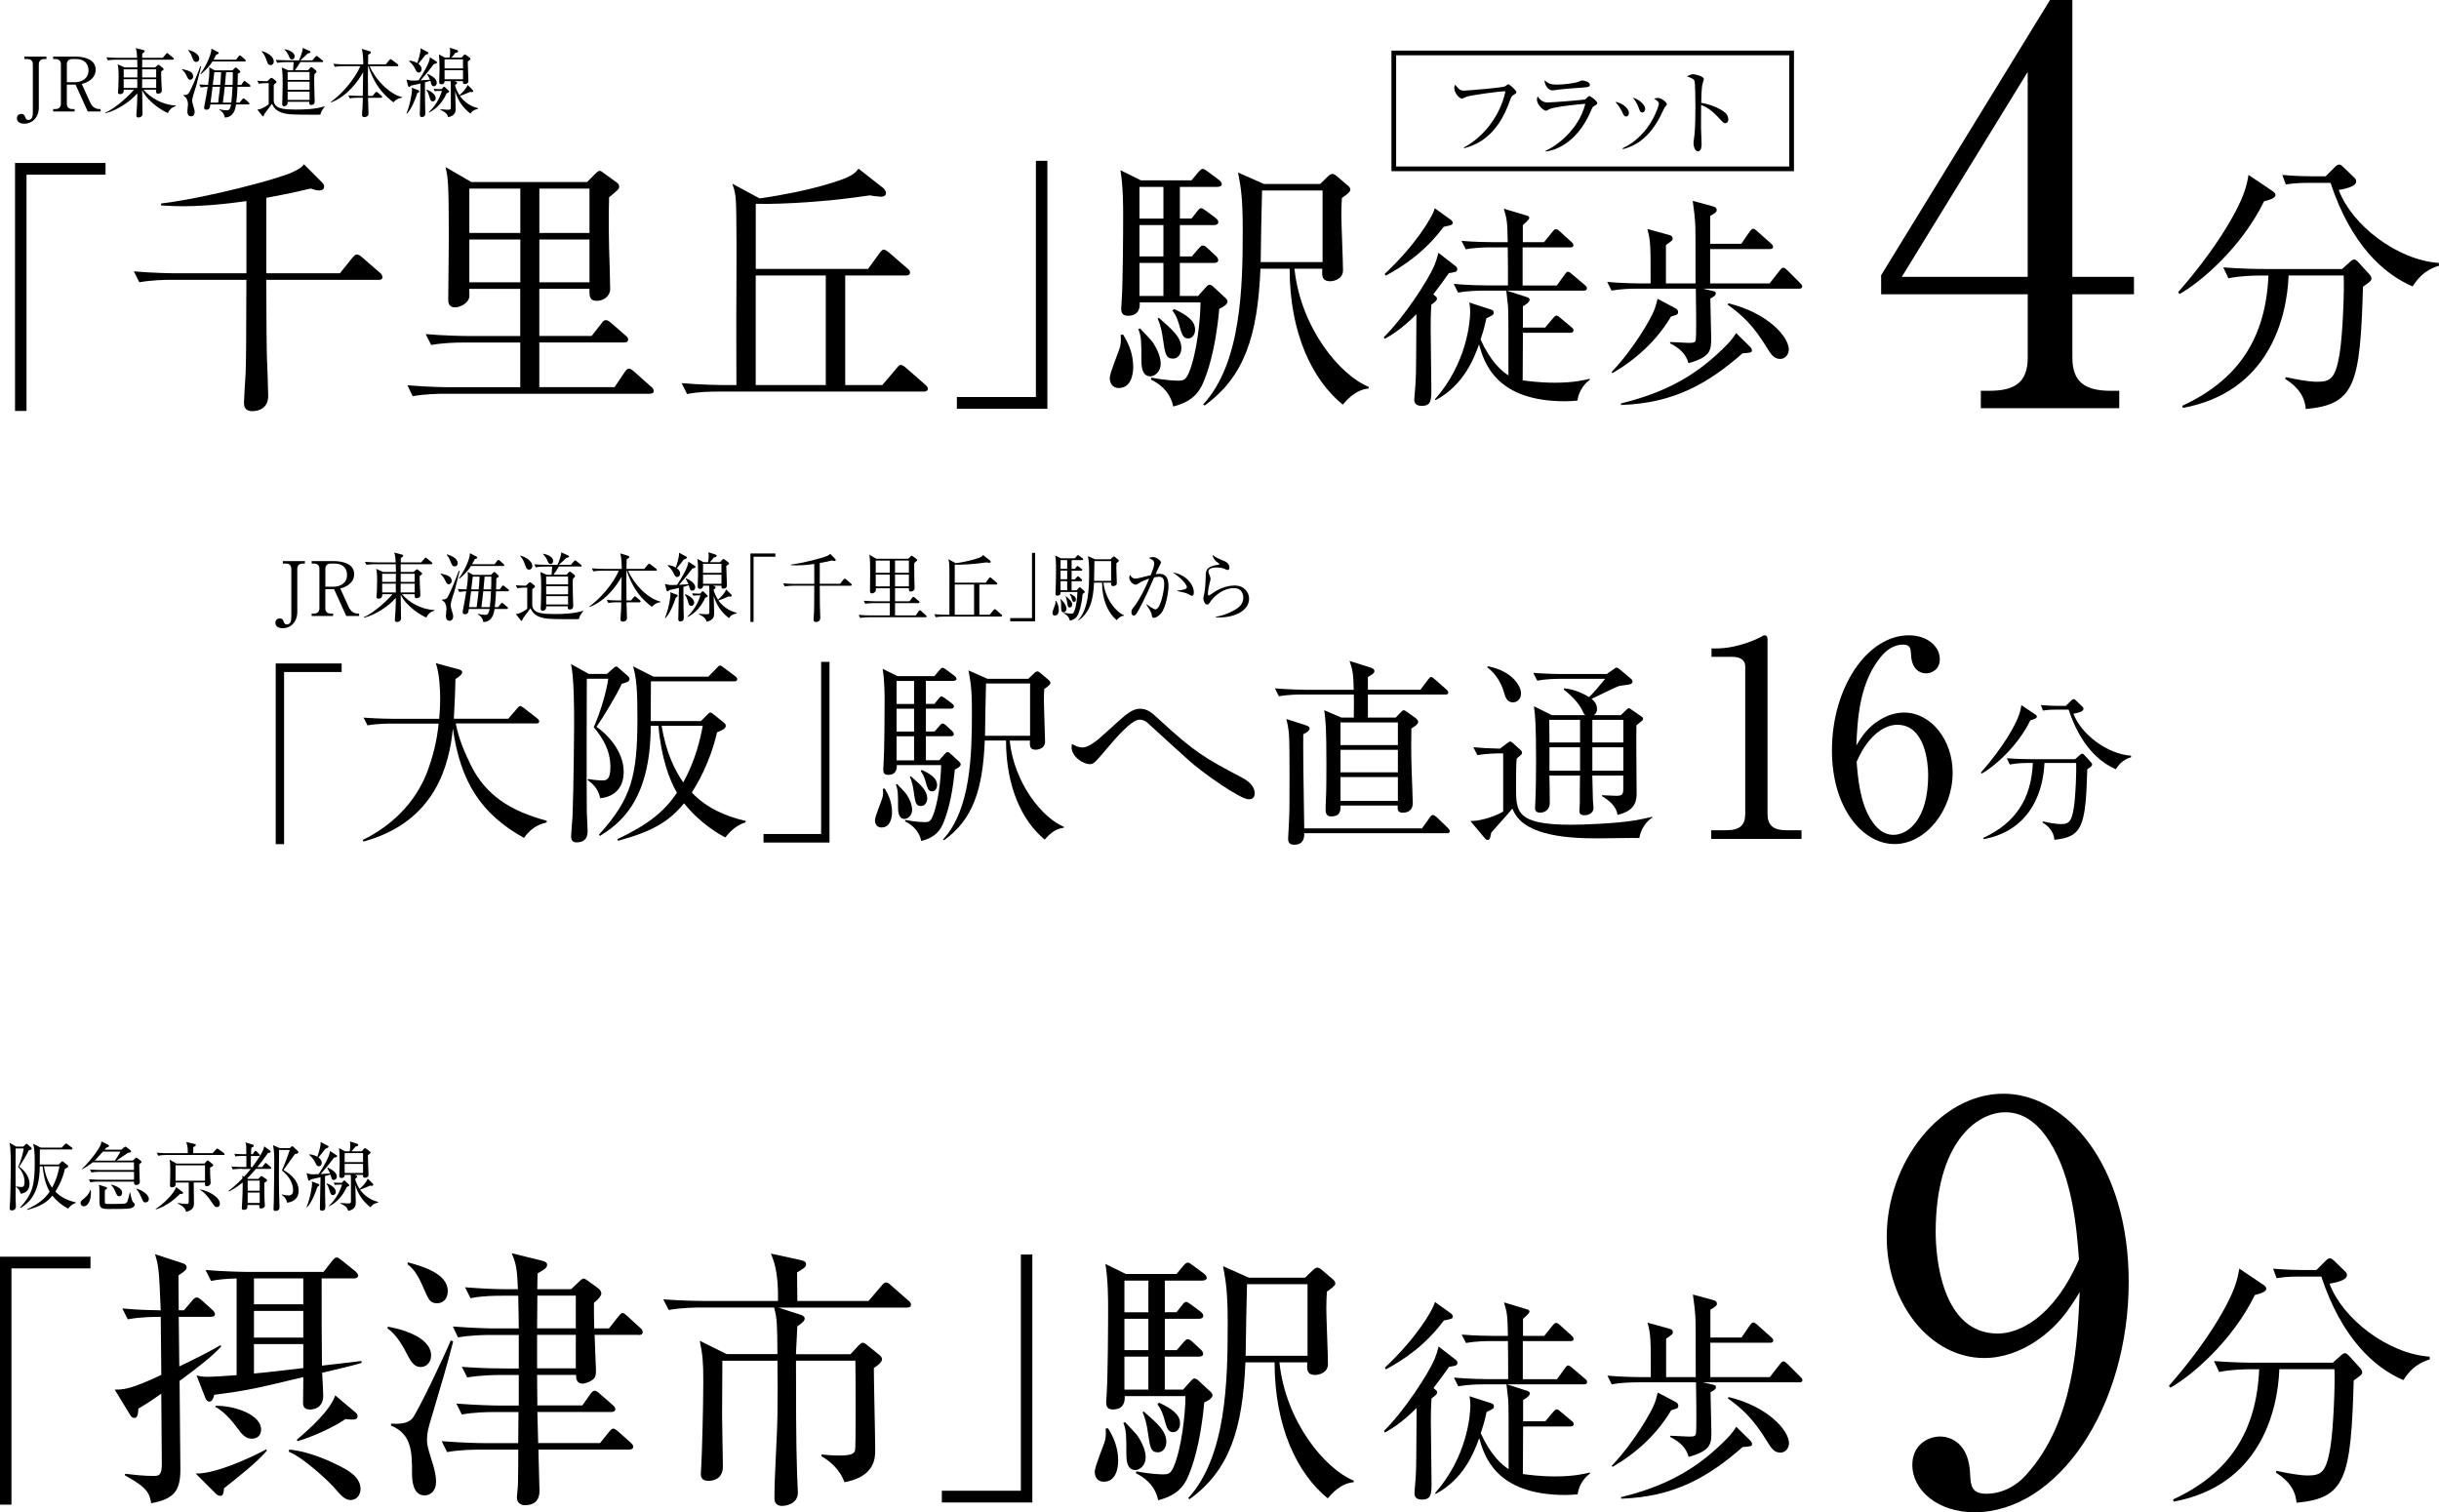 <?xml version="1.0" encoding="UTF-8"?>
<svg id="_レイヤー_2" data-name="レイヤー 2" xmlns="http://www.w3.org/2000/svg" viewBox="0 0 519.09 321.89">
  <defs>
    <style>
      .cls-1 {
        fill: none;
        stroke: #000;
        stroke-miterlimit: 10;
      }
    </style>
  </defs>
  <g id="_レイヤー_1-2" data-name="レイヤー 1">
    <g>
      <g>
        <path d="M6.12,244.87c-.35.82-1.62,2.88-2.03,3.46.75.51,2.19,1.89,2.19,3.63,0,1.18-.62,1.99-1.89,2.13-.19-.88-.7-1.23-1.02-1.47l.05-.08c.64.11,1.01.11,1.14.11.29,0,.66,0,.66-1.06,0-1.38-.61-2.35-1.34-3.23.58-1.26,1.06-3.01,1.17-3.91h-1.73c0,.21-.03,8.28,0,10.74,0,.22.06,1.26.06,1.47,0,.3,0,.98-.9.98-.14,0-.43-.03-.43-.48,0-.21.1-1.34.11-1.6.1-2.53.13-7.04.13-7.35,0-1.22,0-3.92-.26-4.95l1.44.8h1.46l.54-.48s.11-.11.19-.11.13.03.21.11l.75.66c.06.06.13.16.13.24,0,.24-.42.32-.62.38ZM14.48,257.25c-.48-.24-2.05-1.14-3.33-2.75-1.18,1.44-2.48,2.26-5.33,3.03l-.05-.13c2.58-1.23,3.79-2.26,4.8-3.75-.61-1.02-1.28-2.86-1.49-5.39h-.62c0,6.21-2.67,7.97-4.08,8.87l-.1-.1c2.62-2.88,3.11-4.74,3.11-9.4,0-2.34-.08-3.27-.35-4.18l1.65.83h4.42l.69-.7c.1-.1.18-.19.24-.19.13,0,.18.06.3.16l.94.7c.06.05.16.13.16.24,0,.14-.14.18-.24.18h-6.72c0,1.07-.02,2.13-.02,3.2h4.05l.54-.54c.06-.06.13-.14.21-.14.1,0,.21.1.26.14l.82.66c.1.08.18.14.18.29,0,.22-.38.38-.7.51-.59,2.56-1.7,4.32-2.03,4.85,1.14,1.22,2.71,1.92,4.34,2.29v.11c-.67.21-1.2.66-1.63,1.22ZM9.34,248.25c.37,2.19,1.06,3.57,1.74,4.56.98-1.78,1.38-3.49,1.57-4.56h-3.31Z"/>
        <path d="M17.83,256.77c-.42,0-.69-.37-.69-.69,0-.4.35-.67.85-1.06.7-.56,1.07-1.23,1.23-1.71h.1c.02.19.03.4.03.69,0,1.49-.62,2.77-1.52,2.77ZM29.98,247.56c-.21.14-.27.19-.35.26.03,1.62.05,2.24.08,2.88,0,.14.05.74.05.86,0,.51-.45.67-.74.67-.5,0-.5-.32-.5-.51v-.21h-7.41c-.29,0-1.1,0-1.89.14l-.3-.64c1.01.08,2.02.11,2.45.11h7.15v-1.7h-7.17c-.29,0-1.12,0-1.89.14l-.32-.62c.99.08,1.98.1,2.46.1h6.91v-1.63h-8.79c-.53.43-1.15.88-2.24,1.46l-.05-.06c2.14-2.05,3.57-4.23,3.92-4.95.16-.34.18-.51.22-.9l1.41.69c.08.03.22.14.22.3s-.34.27-.59.34c-.08.1-.24.29-.37.43h3.57l.58-.48c.1-.08.21-.18.27-.18.1,0,.26.11.34.18l.75.59c.08.06.16.13.16.24,0,.19-.13.21-.61.32-.19.05-.3.13-1.63,1.06-.27.19-.62.43-.85.58h3.47l.46-.45c.08-.08.19-.19.26-.19.08,0,.18.1.24.14l.69.54c.1.08.18.16.18.26,0,.08-.06.14-.16.22ZM21.91,245.12c-.22.24-1.5,1.67-1.74,1.92h4.29c.18-.24.93-1.39,1.18-1.92h-3.73ZM27.64,257.23c-.54.11-3.65.11-4.58.11-1.76,0-1.89-.34-1.89-1.86,0-2.62,0-2.74-.13-3.3l1.5.48c.1.03.26.13.26.22,0,.08-.06.14-.13.19-.05.05-.3.24-.35.29,0,.21-.03,2.35,0,2.61.03.29.35.3.74.3.72-.02,3.23.02,3.59-.11.19-.06.37-.19.48-.48.19-.5.4-1.42.48-1.81h.11c.1.53.3,1.73.61,2,.26.24.35.34.35.53s-.18.66-1.04.82ZM25.4,254.64c-.43,0-.51-.19-.9-1.12-.1-.22-.37-.86-.85-1.28l.06-.1c2.1.59,2.29,1.42,2.29,1.66,0,.37-.14.83-.61.83ZM30.99,255.94c-.45,0-.5-.11-.94-1.12-.32-.74-.54-1.22-1.1-1.78l.02-.03c.86.14,2.71,1.1,2.71,2.22,0,.43-.3.7-.67.7Z"/>
        <path d="M38.31,254.13c-.9.93-2.71,2.54-5.12,3.31l-.05-.11c1.44-.88,3.91-3.23,4.34-4.66l1.33,1.01c.1.06.16.14.16.24,0,.21-.16.22-.66.21ZM47.58,245.84h-12.04c-.4,0-1.17.02-1.87.16l-.32-.64c1.09.1,2.23.1,2.46.1h4.16c.03-1.36-.19-1.97-.34-2.37l1.78.4c.11.03.27.08.27.21,0,.18-.14.26-.54.48-.02.53-.02.61-.02,1.28h4.11l.74-.78c.13-.14.16-.21.24-.21s.19.08.34.18l1.1.78s.16.14.16.26c0,.14-.14.16-.24.16ZM44.71,248.52c0,.34,0,.74.02,1.47.02.29.1,1.52.1,1.76,0,.5-.46.75-.78.75-.45,0-.45-.22-.42-.8h-2.4c0,.69.05,3.71.05,4.34,0,.58,0,1.52-1.68,1.91-.13-1.04-1.5-1.65-1.79-1.78l.02-.11c.98.14,1.39.21,1.86.21s.48-.1.48-.75v-3.81h-2.8c.03.45.06,1.01-.77,1.01-.35,0-.43-.19-.43-.43,0-.06.02-.27.02-.35.02-.48.05-1.97.05-2.54,0-1.71-.02-1.86-.16-2.56l1.49.83h5.95l.48-.53c.06-.06.13-.13.21-.13s.14.05.22.11l.75.61c.16.13.19.18.19.26,0,.21-.13.26-.64.54ZM43.63,248.04h-6.27v3.28h6.27v-3.28ZM46.19,256.94c-.43,0-.51-.14-1.18-1.12-.66-.98-1.39-1.95-2.42-2.53l.03-.11c1.65.27,4.18,1.58,4.18,3.06,0,.27-.16.7-.61.7Z"/>
        <path d="M51.43,248.78c-.4,0-1.17.02-1.87.14l-.32-.62c1.09.1,2.26.1,2.46.1h.74v-2.35h-1.01c-.77,0-1.07.05-1.33.1l-.21-.56c.72.06,1.42.08,1.74.08h.8c0-.62-.02-1.71-.03-1.87-.03-.24-.11-.43-.18-.64l1.57.48c.13.03.22.1.22.22,0,.19-.11.26-.5.43-.06.29-.06.4-.08,1.38h.35l.35-.5c.1-.14.14-.21.24-.21.11,0,.18.05.3.18l.48.5c.1.1.16.16.16.24,0,.13-.1.18-.24.18h-1.67c0,.37-.02,2.02-.02,2.35h.32c.86-1.15,2.42-3.34,2.54-4.4l1.23.9c.08.05.14.13.14.22,0,.22-.18.24-.58.29-.88,1.23-1.55,2.16-2.26,2.99h1.01l.53-.66c.11-.13.16-.21.24-.21s.22.11.29.18l.75.66c.08.06.14.14.14.26,0,.14-.13.16-.24.16h-3.03c-.83.99-1.38,1.57-1.86,2.03l.21.1h2.19l.42-.46c.06-.08.13-.14.22-.14.06,0,.13.03.24.11l.75.51c.19.13.22.21.22.29,0,.16-.1.22-.58.5-.02.59-.03,1.75.02,3.36.02.24.08,1.26.08,1.47,0,.54-.56.66-.83.66-.38,0-.37-.18-.35-.75h-2.53c.02.54.03,1.04-.83,1.04-.29,0-.37-.14-.37-.38,0-.13.08-1.02.08-1.22.02-.32.14-2.88.1-4.23-1.26,1.06-2.35,1.63-2.91,1.92l-.11-.11c.53-.4,1.47-1.12,2.99-2.67-.02-.14-.03-.35-.06-.56l.38.21c.56-.59.85-.93,1.44-1.66h-2ZM52.71,251.29v2.16h2.56v-2.16h-2.56ZM52.71,253.84v2.22h2.56v-2.22h-2.56ZM61.64,244.4l.37-.32s.11-.11.21-.11c.08,0,.19.13.24.16l.91.86s.14.16.14.27c0,.22-.26.32-.75.4-.88,1.22-2.35,3.3-2.43,3.39.67.37,3.23,1.83,3.23,4.39,0,1.54-.93,2.37-2.46,2.56-.18-.99-.78-1.42-1.15-1.65l.05-.1c.7.16,1.14.21,1.44.21.94,0,.94-.93.94-1.1,0-1.42-.72-2.87-2.38-4.23.62-1.34,1.42-3.54,1.66-4.35h-2.27c-.05,3.49-.06,8.28.08,11.73,0,.1.02.29.02.48.02.77-.82.77-.88.77-.27,0-.4-.11-.4-.43,0-.38.06-1.02.06-1.41.06-2.72.1-8.12.1-8.28,0-1.31,0-2.82-.27-3.89l1.46.64h2.1Z"/>
        <path d="M65.25,256.93c.9-2.19,1.17-4.71,1.17-4.91,0-.18-.02-.37-.05-.54l1.41.53c.06.03.18.08.18.21,0,.14-.05.18-.42.43-.34,1.02-1.04,3.06-2.18,4.34l-.11-.05ZM71.62,245.87c.06.05.11.11.11.22,0,.19-.16.24-.67.35-.54.74-1.39,1.86-2.82,3.46.08-.02,1.17-.05,2-.13-.11-.27-.3-.67-.58-1.14l.08-.11c.86.37,1.95,1.07,1.95,1.91,0,.37-.22.72-.64.72s-.43-.13-.74-1.15c-.24.08-.51.16-1.14.34.02,2.21,0,3.34.03,4.71,0,.29.05,1.52.05,1.78,0,.24,0,.88-.72.88-.45,0-.45-.37-.45-.5,0-.74.13-5.57.14-6.63-.4.1-.91.22-2.05.45-.22.24-.24.27-.37.27-.11,0-.19-.11-.22-.22l-.34-1.36c.35.1.77.24,1.49.24.1,0,.96-.03,1.09-.05,1.06-1.57,2.42-3.95,2.4-4.93l1.38.9ZM65.88,245.71c.34.03.96.1,1.66.51,0-.02.8-2.11.69-3.14l1.54.8c.1.05.16.13.16.21,0,.16-.14.22-.7.45-.58.78-.78,1.02-1.46,1.83.21.16.7.53.7,1.14,0,.43-.29.74-.61.74-.4,0-.54-.34-.66-.58-.18-.42-.61-1.2-1.38-1.84l.05-.11ZM69.58,251.89c1.07.38,1.89,1.14,1.89,1.79,0,.37-.21.69-.61.69-.45,0-.53-.26-.77-1.12-.13-.45-.32-.94-.61-1.26l.1-.1ZM72.06,252.16c-.4,0-.67.03-.8.06l-.22-.51c.59.05,1.07.06,1.22.06h.5l.3-.37s.11-.13.21-.13c.06,0,.18.08.24.14l.64.61c.06.06.18.16.18.27,0,.13-.05.19-.53.37-.77,1.68-1.95,3.22-3.75,4.1l-.03-.1c1.86-1.78,2.47-3.58,2.77-4.51h-.72ZM75.39,250.06l.29.1c.11.03.35.13.35.29,0,.19-.29.35-.42.42,0,.59.62,1.75.93,2.19.91-.83,1.47-1.52,1.73-2.18l1.1,1.1s.08.13.08.21c0,.03-.02.21-.26.21-.05,0-.26-.02-.42-.03-.77.35-1.36.58-2.15.85.93,1.31,2.3,2.24,3.87,2.61v.13c-1.12.27-1.34.62-1.62,1.02-1.62-1.23-2.69-2.8-3.25-4.75,0,.59.1,3.2.1,3.73,0,.38,0,1.49-1.6,1.78-.18-.51-.35-1.01-1.65-1.55l.02-.13c.26.03,1.33.1,1.54.1.64,0,.66-.13.66-.61v-4.32c0-.54,0-.88-.05-1.15h-1.28c.02.43-.26.66-.64.66-.35,0-.51-.13-.51-.42,0-.22.08-2.32.08-2.75,0-.85-.02-2.45-.14-3.19l1.3.69h.96c.06-.27.14-.75.14-1.33,0-.29-.02-.42-.08-.78l1.5.48c.13.05.27.11.27.27,0,.21-.16.26-.58.34-.32.43-.54.67-.86,1.02h2.18l.43-.5c.05-.06.19-.18.27-.18s.18.06.24.11l.75.56c.1.06.21.18.21.27,0,.14-.06.18-.59.56,0,.66.14,3.75.14,4.1,0,.48-.32.7-.75.7s-.43-.26-.42-.62h-1.89ZM73.35,245.44v1.92h3.92v-1.92h-3.92ZM77.27,249.68v-1.94h-3.92v1.94h3.92Z"/>
      </g>
      <g>
        <path d="M2.44,269.98v50.29H0v-52.78h19.26v2.49H2.44Z"/>
        <path d="M38.22,293.93c0,.52.17,18.21.17,18.79,0,4.52-1.22,6.32-6.21,7.25-.35-2.15-.87-3.36-5.57-5.92v-.35c2.09.23,3.83.46,6.09.46,1.1,0,1.74-.12,1.74-2.49s-.12-12.88-.12-15.02c-2.61,1.86-3.71,2.49-4.87,3.19-.06,1.33-.23,1.97-.87,1.97-.35,0-.58-.17-.81-.52l-3.36-5.51c1.74,0,3.19.06,9.92-3.13l-.12-12.35c-1.28,0-4.23,0-7.02.52l-1.16-2.32c1.33.12,3.65.35,8.18.41-.35-8.41-.41-9.34-1.22-11.95l6.03,1.97c.35.12.7.41.7.81,0,.46-.23.75-1.74,1.74,0,.12.06,6.73.06,7.42h1.1l1.74-2.03c.41-.52.7-.7.99-.7s.64.23,1.04.58l2.26,2.03c.35.29.58.7.58.93,0,.46-.46.58-.87.58h-6.84l.12,10.56c4.23-2.03,6.44-3.19,8.76-4.52l.17.23c-1.86,2.15-5.39,4.81-8.87,7.37ZM47.68,316.78c-.06,1.16-.29,1.62-.75,1.62-.41,0-.75-.23-.99-.46l-4.29-4.29c4.99.12,14.38-4.76,15.02-5.16l.12.29c-2.03,2.44-6.26,5.74-9.11,8ZM68.56,292.19c.06.75.23,4.18.23,4.87,0,2.96-2.49,2.96-2.84,2.96-1.33,0-1.45-.81-1.45-1.45,0-1.39.06-4,.06-5.45-10.15,2.44-11.83,2.84-18.97,3.77-.17.75-.46,1.45-1.04,1.45-.41,0-.7-.41-.81-.7l-1.91-4.87c.7.17,1.33.29,2.44.29.75,0,3.07-.12,6.09-.35v-20.59c-1.86.06-3.65.17-5.45.52l-1.16-2.32c4,.35,8.12.41,8.93.41h16.18l1.86-2.38c.41-.46.64-.7.93-.7.23,0,.52.17,1.04.58l2.96,2.38c.29.23.58.7.58.87,0,.41-.35.64-.87.64h-6.9c0,7.95,0,14.44.06,18.56,1.33-.12,7.19-.87,8.41-.99v.41c-1.28.46-7.13,1.8-8.35,2.09ZM53.59,306.23c-1.28,0-2.09-.87-3.07-2.26-1.28-1.74-2.96-3.6-4.7-4.52l.12-.23c4.23,0,9.63,1.97,9.63,5.05,0,1.39-.99,1.97-1.97,1.97ZM64.55,272.12h-10.5v5.51h10.5v-5.51ZM64.55,279.03h-10.5v5.68h10.5v-5.68ZM64.55,286.1h-10.5v6.26c1.57-.12,2.49-.23,10.5-1.16v-5.1ZM74.59,319.28c-1.22,0-1.97-.93-3.71-2.9-1.04-1.16-6.26-6.09-9.4-7.37l.06-.46c4.7.41,9.57,2.9,10.96,3.6,1.33.7,4.23,2.15,4.23,4.76,0,1.16-.7,2.38-2.15,2.38ZM75.05,302.17c-.41,0-.99-.06-1.51-.12-2.9,1.97-7.48,3.94-10.21,4.7l-.17-.29c3.02-2.55,7.19-6.38,8.18-9.45l4.35,3.65c.23.23.41.41.41.75,0,.64-.52.75-1.04.75Z"/>
        <path d="M89.49,290.97c-1.28,0-1.97-1.1-2.61-2.26-1.04-2.03-2.38-4.52-4.41-5.97l.06-.35c1.8.29,9.22,1.86,9.22,6.15,0,1.45-.99,2.44-2.26,2.44ZM91.87,301.59c-.7,2.32-.99,3.36-.99,4.76,0,1.1.06,1.57,1.22,5.22.17.58.7,2.15.7,3.89,0,1.86-1.16,2.84-2.44,2.84-2.44,0-2.67-3.07-2.67-4.7,0-4.41,0-8.35-4.47-10.15v-.41c1.97.06,3.42,0,4.47-1.04,1.1-1.16,7.31-14.27,8.24-16.7l.52.23c-1.51,5.8-2.32,8.47-4.58,16.07ZM93.03,277.4c-1.51,0-1.8-.75-2.84-3.13-1.45-3.42-2.55-4.52-3.48-5.16l.12-.41c3.02.81,8.47,2.38,8.47,6.09,0,1.86-1.16,2.61-2.26,2.61ZM135.95,284.13h-9.4c0,.64.29,7.25.29,7.48,0,.87-.06,1.39-.41,1.8-.58.64-1.86,1.1-2.44,1.1-1.22,0-1.39-.99-1.39-1.86h-8.29l.06,6.5h9.57l1.68-2.38c.29-.41.58-.75.93-.75s.81.35,1.1.64l2.73,2.38c.23.23.58.52.58.87,0,.58-.58.64-.87.64h-15.72l.17,6.61h13.17l1.91-2.38c.35-.41.58-.7.93-.7.29,0,.7.35,1.04.64l2.61,2.32c.23.23.58.52.58.87,0,.58-.58.64-.93.64h-19.26c0,1.28.23,7.42.23,8.82,0,2.03-1.16,3.02-3.07,3.02-1.04,0-1.74-.64-1.74-1.62,0-.58.23-2.03.23-3.19.06-2.32.06-5.22.06-7.02h-8.35c-1.33,0-4.23.06-6.79.52l-1.16-2.32c4.58.35,7.89.41,8.87.41h7.42l.06-6.61h-5.22c-1.57,0-4.29.06-6.84.52l-1.16-2.32c4.64.35,8,.41,8.93.41h4.35v-6.5h-4.12c-.99,0-4.12.06-6.84.52l-1.16-2.26c1.45.12,4.99.35,8.93.35h3.19v-7.13h-6.09c-1.39,0-4.29.06-6.84.52l-1.1-2.32c4.52.35,7.89.41,8.87.41h5.16c0-1.57-.06-4.58-.12-6.96h-3.31c-1.39,0-4.29,0-6.84.52l-1.16-2.32c2.96.23,5.97.41,8.93.41h2.32c-.17-4.41-.41-5.51-1.33-7.66l6.38,1.57c.7.17,1.16.41,1.16.87,0,.64-.41.93-2.03,1.86,0,.75-.06,2.96-.06,3.36h7.19l1.97-1.86c.23-.17.46-.41.7-.41s.52.23.81.41l2.09,1.51c.58.41.87.81.87,1.28,0,.35-.46,1.1-1.57,1.97,0,1.91,0,3.6.06,5.45h3.13l1.97-2.49c.29-.35.64-.81.93-.81s.75.41,1.04.7l2.73,2.49c.29.23.52.52.52.87,0,.58-.52.64-.87.64ZM122.55,275.78h-8.18l-.06,6.96h8.24v-6.96ZM122.55,284.13h-8.24v7.13h8.24v-7.13Z"/>
        <path d="M193.02,278.33h-27.32l4.81,1.57c.35.12.75.35.75.75,0,.46-.41.87-1.57,1.68-.06.93-.17,3.94-.29,5.92h11.6l1.68-1.8c.46-.46.64-.64.93-.64s.64.23,1.04.58l2.32,1.86c.46.35.75.7.75,1.04,0,.75-1.1,1.45-1.74,1.91,0,2.73.29,14.91.29,17.4,0,1.68,0,5.68-6.55,6.9-1.04-2.96-3.42-4.7-4.87-5.51v-.41c1.04.12,2.15.23,3.83.23,1.97,0,3.13-.23,3.31-1.1.17-.93.12-15.78.06-19.08h-12.64c0,6.44,0,17.98.23,24.01,0,.64.17,3.48.17,4.06,0,2.67-3.07,2.84-3.31,2.84-1.68,0-1.68-1.28-1.68-1.74,0-4.87.58-12.7.64-17.57.06-4.87.06-6.67,0-11.6h-11.72c0,1.86-.06,9.92-.06,11.6s.17,9.34.17,10.9c0,3.07-2.67,3.07-3.07,3.07-1.33,0-1.62-.7-1.62-1.45,0-.12,0-.52.06-1.16.17-2.49.46-13.17.46-18.56,0-4-.12-5.57-.75-8.64l5.74,2.84h10.79c-.06-6.61-.06-7.37-.7-9.92h-15.6c-.75,0-4,0-6.84.52l-1.16-2.26c3.89.29,7.83.35,8.93.35h15.49c.12-6.26-.93-8.64-1.51-10.09l6.38,1.39c.52.12,1.1.29,1.1.87,0,.41,0,.64-1.91,1.74,0,.99.06,5.22.06,6.09h15.14l2.78-3.25c.41-.52.64-.7.93-.7s.64.17,1.04.58l3.71,3.25c.35.29.58.52.58.93,0,.52-.46.58-.87.58Z"/>
        <path d="M200.45,319.8v-2.49h16.82v-50.28h2.44v52.78h-19.26Z"/>
        <path d="M234.9,315.39c-1.22,0-1.91-.87-1.91-2.15,0-1.1,1.97-5.68,2.2-6.67.23-.99.17-1.8.12-2.49l.52-.06c.99,1.62,2.15,3.83,2.15,6.9,0,1.57-.46,4.47-3.07,4.47ZM256.3,298.51c-.81,9.05-2.61,13.92-3.54,16.01-1.33,2.9-3.42,4.06-6.26,4.81-.75-3.6-3.54-5.16-4.76-5.74l.12-.41c3.25.64,5.45.64,5.63.64,1.16,0,1.62-.12,2.26-1.51,1.68-3.77,2.55-11.31,2.55-15.14h-12.93c.06.93-.06,2.84-2.49,2.84-1.16,0-1.45-.58-1.45-1.57,0-.35.12-1.74.12-2.03.23-3.65.29-13.75.29-17.75,0-2.03,0-6.21-.58-9.63l4.35,2.15h10.79l1.39-1.68c.41-.46.7-.75.99-.75.35,0,.64.29,1.16.64l2.26,1.68c.41.29.64.7.64.93,0,.41-.52.58-.93.58h-8v6.73h2.49l1.1-1.39c.46-.58.64-.81.93-.81s.64.29,1.16.64l1.86,1.39c.29.23.64.52.64.93,0,.52-.52.64-.93.64h-7.25v6.67h2.55l1.39-1.62c.41-.46.64-.7.93-.7.35,0,.58.17,1.04.58l1.74,1.62c.35.29.52.7.52.93,0,.35-.35.58-.87.58h-7.31v7.02h3.89l1.51-1.68c.35-.41.64-.7.93-.7s.64.23,1.16.75l2.26,2.09c.23.23.41.46.41.75,0,.7-1.33,1.33-1.74,1.51ZM241.63,312.9c-1.91,0-1.91-2.44-1.91-3.65,0-3.6,0-4.81-.64-6.38l.35-.17c.41.46,2.49,2.55,2.78,3.07,1.39,2.15,1.62,3.65,1.62,4.47,0,1.68-1.28,2.67-2.2,2.67ZM244.41,272.59h-5.1v6.73h5.1v-6.73ZM244.41,280.71h-5.1v6.67h5.1v-6.67ZM244.41,288.77h-5.1v7.02h5.1v-7.02ZM246.44,309.13c-1.51,0-1.68-.99-2.15-4.29-.17-1.28-.46-2.78-1.1-4.23l.23-.17c3.07,2.67,4.81,4.23,4.81,6.5,0,.99-.58,2.2-1.8,2.2ZM249.69,304.84c-1.16,0-1.39-.93-2.03-3.25-.46-1.51-.93-2.15-1.33-2.67l.35-.35c2.73,1.28,4.47,2.49,4.47,4.41,0,.93-.52,1.86-1.45,1.86ZM288.09,315.51c-2.78.17-4.81,2.61-5.51,3.42-6.5-5.28-11.31-15.25-11.31-28.94h-6.21c-.58,14.27-3.42,23.03-11.89,29.12l-.29-.23c8.12-8.82,8.41-25,8.41-37.06,0-7.19-.41-9.11-.99-12.3l5.51,2.44h11.95l1.68-1.62c.35-.35.64-.52.93-.52s.52.12.99.52l2.32,1.97c.35.29.52.58.52.93,0,.41-1.1,1.22-1.8,1.68-.06.99-.12,2.09-.12,3.65,0,1.86.35,9.98.35,11.77s-1.8,2.32-2.73,2.32c-1.86,0-1.74-1.28-1.68-2.67h-5.92c1.33,12.64,9.69,22.68,15.83,25.17l-.06.35ZM278.28,273.34h-12.88c-.06,2.2-.29,12.88-.29,15.25h13.17v-15.25Z"/>
      </g>
      <path d="M479.89,275.66c-4.81,9.86-13.57,17.28-17.98,19.72l-.29-.41c8.12-9.22,12.7-17.34,14.04-21.23.52-1.45.75-2.61.93-3.71l4.99,3.36c.29.17.75.52.75.93,0,.7-1.51,1.1-2.44,1.33ZM500.94,293.82c-.58,20.88-1.74,25.11-12.18,26.04-.23-3.65-3.07-5.57-4.35-6.38l.06-.41c2.44.52,4.93.99,6.73.99,2.78,0,3.89-.64,4.76-5.92.7-4.29,1.04-13.98.87-16.7h-11.72c-.35,9.11-4.23,24.82-22.5,28.19l-.12-.46c11.77-5.45,17.75-14.21,18.33-27.72h-1.68c-1.45,0-4.23.06-6.84.58l-1.1-2.32c3.6.29,7.13.35,8.87.35h16.41l1.57-1.39c.35-.35.7-.64,1.04-.64.29,0,.58.29.81.52l2.32,2.55c.29.29.52.64.52.93,0,.52-.17.64-1.8,1.8ZM511.5,293.76c-6.21-2.67-13.11-8.93-17.46-22.04h-4.64c-2.9,0-4.06.23-4.87.35l-.75-2.03c2.61.23,5.16.29,6.32.29h2.9l1.86-1.86c.52-.52.75-.64,1.04-.64.35,0,.58.29.99.64l2.15,2.09c.35.29.46.52.46.87,0,1.16-2.67,1.62-3.71,1.8,2.78,7.48,12.41,14.91,21.29,15.54l.06.58c-3.25.99-4.58,2.84-5.63,4.41Z"/>
      <path d="M432.4,286.04c-2.44,1.51-6.03,3.02-10.09,3.02-11.48,0-20.76-11.6-20.76-25.75,0-16.01,11.48-30.51,24.82-30.51s26.68,15.08,26.68,40.02c0,26.79-15.08,49.07-32.83,49.07-7.77,0-13.22-4.64-13.22-10.09,0-4.18,3.25-6.03,5.92-6.03,2.32,0,6.15,1.51,6.38,8,.12,2.55.35,4.18,3.48,4.18s6.26-1.51,8.47-4.06c10.32-11.37,10.9-28.54,11.37-38.86-2.2,3.6-4.64,7.54-10.21,11.02ZM436.22,243.01c-1.97-3.13-4.99-6.26-9.4-6.26-6.15,0-14.85,6.5-14.85,25.52,0,5.33,1.28,21.58,13.22,21.58,4.41,0,11.83-3.25,17.28-15.78-.46-6.38-1.39-17.52-6.26-25.06Z"/>
      <g>
        <path d="M294.54,304.59c4.42-4.37,9.48-12.24,10.77-15.27.37-.92.55-1.47.87-2.71l3.73,2.9c.18.14.28.37.28.6,0,.64-.74.64-1.79.83-.74,1.06-1.66,2.35-3.31,4.51.55.46.78.6.78.92,0,.28-.18.55-1.2,1.29-.14,1.98-.14,3.77-.14,5.2,0,1.98.14,10.86.14,12.65,0,2.39,0,3.68-2.02,3.68-.83,0-1.61-.28-1.61-1.29,0-.6.28-3.22.28-3.73.14-2.81.09-4,.18-14.49-3.31,3.36-5.84,4.74-6.76,5.24l-.18-.32ZM294.73,291.12c6.44-6.03,10.17-12.05,10.67-13.99l3.45,2.48c.09.09.37.32.37.55,0,.51-.18.55-1.93.92-4,5.34-8.42,8.28-12.33,10.4l-.23-.37ZM331.39,293.55l1.66-2.3c.37-.55.55-.6.69-.6.28,0,.46.18.87.51l2.71,2.3c.28.23.46.41.46.69,0,.46-.37.51-.69.51h-16.38l4.28,1.38c.28.09.6.23.6.55,0,.6-1.1,1.24-1.43,1.38v4.55h4.74l1.66-1.98c.37-.41.46-.55.74-.55.23,0,.37.09.87.51l2.3,1.93c.23.18.46.37.46.69,0,.41-.37.51-.69.51h-10.08c0,.64-.05,9.89-.05,10.12,1.06.14,3.54.51,6.85.51,4.23,0,6.35-.6,7.41-.83l.05.18c-.74.6-2.25,1.84-2.67,4.46-.74.05-1.52.14-2.62.14-14.81,0-17.25-8.33-18.31-12.1-1.15,3.17-3.31,8.7-9.25,11.87l-.14-.18c6.81-7.68,7.5-16.61,7.5-18.54,0-1.06-.09-1.61-.18-2.07l4.69,1.52c.28.09.51.23.51.64,0,.23-.09.37-.23.51-.18.14-1.15.6-1.33.69-.46,2.16-.83,3.27-1.24,4.51,2.02,4.51,4.51,6.81,5.93,7.64,0-12.1,0-12.88-.09-14.77-.05-.55-.32-2.81-.37-3.27h-4.83c-1.15,0-3.36.05-5.43.41l-.92-1.84c3.17.28,6.44.32,7.08.32h4.46c0-2.71,0-5.61-.05-8.1h-3.54c-.83,0-3.17,0-5.38.41l-.92-1.79c2.85.23,5.7.28,7.08.28h2.76c-.09-4.42-.14-4.79-.83-7.13l4.78,1.43c.37.09.64.23.64.55s-1.15,1.33-1.38,1.52v3.63h4.51l1.79-2.21c.28-.32.41-.55.74-.55s.46.14.83.46l2.44,2.21c.23.23.46.41.46.74,0,.41-.41.46-.69.46h-10.12v8.1h7.27Z"/>
        <path d="M382.96,294.24h-20.52l1.61.37c.97.23,1.15.23,1.15.64,0,.37-.14.55-1.15,1.1,0,1.29.18,7.08.18,8.24,0,2.76,0,4.14-4.83,5.52-.51-1.93-1.89-3.22-3.91-4.23v-.28c.6,0,3.27.18,3.82.18,1.66,0,1.66-.05,1.7-1.7.05-2.16,0-7.41-.05-9.84h-12.51c-1.15,0-3.36.05-5.43.41l-.92-1.84c3.13.28,6.4.32,7.08.32h2.16c0-8.14,0-9.02-.69-11.59l4.51,1.24c.69.18.87.37.87.78,0,.37-.14.51-1.43,1.38v8.19h6.3c0-10.35,0-11.5-.09-13.07-.05-1.01-.18-2.07-.51-4.51l4.23,1.15c.51.14.87.28.87.78,0,.32,0,.51-1.38,1.29v5.93h6.62l1.79-2.62c.18-.23.46-.6.74-.6.23,0,.55.28.83.51l2.94,2.62c.28.28.46.41.46.69,0,.46-.37.51-.69.51h-12.7v7.32h12.65l2.16-2.76c.28-.37.55-.6.74-.6.23,0,.55.23.83.51l2.76,2.76c.32.32.46.51.46.69,0,.46-.37.51-.69.51ZM356.83,299.81c-.18.09-.74.23-1.15.37-3.08,5.15-7.36,9.06-12.47,12.05l-.18-.23c4.92-5.2,8.28-11.32,8.92-12.83.37-.83.6-1.66.87-2.76l3.59,1.89c.41.23.78.41.78.97,0,.23-.14.46-.37.55ZM370.9,308c-7.36,6.44-14.63,10.63-25.85,11l-.05-.32c6.85-1.7,13.85-4.37,20.43-10.44,1.52-1.38,3.13-2.9,4.09-4.55l2.81,2.76c.37.37.55.6.55.87,0,.55-.18.55-1.98.69ZM378.91,309.2c-1.33,0-1.98-1.01-2.85-2.44-2.9-4.74-5.24-6.9-8.33-9.11l.18-.28c8.23,1.98,12.84,7.04,12.84,9.85,0,.97-.74,1.98-1.84,1.98Z"/>
      </g>
    </g>
    <g>
      <g>
        <path d="M64.91,119.96h-.5c-.64,0-1.14.34-1.14,1.1v9.2c0,2.05-1.31,3.46-3.12,3.46-.83,0-1.54-.37-1.54-1.15,0-.37.22-.93.91-.93.48,0,.7.14.93.85.1.3.29.42.59.42.72,0,.96-.61.96-1.57v-10.28c0-.72-.45-1.1-1.14-1.1h-.66v-.53h4.69v.53Z"/>
        <path d="M70.96,119.43c1.97,0,4.42.56,4.42,2.79,0,.74-.27,1.49-1.06,2.14-.66.54-1.25.72-1.9.9l1.82,4c.37.8,1.01,1.34,1.92,1.34h.27v.51h-2.74l-2.59-5.71h-1.86v4.1c0,.7.45,1.1,1.14,1.1h.51v.51h-4.56v-.51h.5c.7,0,1.15-.4,1.15-1.1v-8.44c0-.69-.42-1.1-1.15-1.1h-.5v-.53h4.63ZM69.25,124.89h1.71c1.49,0,2.9-.8,2.9-2.53,0-1.1-.59-2.4-2.69-2.4h-.78c-.69,0-1.14.38-1.14,1.1v3.83Z"/>
        <path d="M85.57,126.49c1.44,1.68,4,3.23,6.88,3.36v.13c-.94.24-1.44.88-1.71,1.46-.5-.16-4.07-2-5.46-4.87.02.72.03,3.87.06,4.51,0,.08.02.46.02.54,0,.56-.51.78-.9.78-.34,0-.42-.24-.42-.45,0-.05,0-.18.02-.35.08-1.1.18-2.48.18-4.35-1.47,1.76-4.39,3.67-6.75,4.23l-.05-.13c2.42-.98,5.75-4.34,6.07-4.87h-2.15c0,.54-.11.94-.83.94-.34,0-.4-.16-.4-.35,0-.18.08-.96.08-1.12.03-.53.05-1.39.05-2.26,0-1.46-.05-1.97-.21-2.61l1.49.66h2.72c0-.37-.02-1.25-.03-1.65h-4.35c-.29,0-1.12,0-1.89.14l-.32-.64c1.18.1,2.22.11,2.46.11h4.08c-.05-.98-.1-1.55-.32-2.08l1.66.43c.14.03.27.1.27.22,0,.18-.38.43-.53.53v.9h4.35l.69-.8c.11-.13.18-.21.26-.21s.18.08.29.18l.98.8c.11.1.16.16.16.24,0,.14-.14.18-.24.18h-6.5v1.65h2.74l.53-.46s.13-.11.19-.11c.08,0,.18.06.22.11l.72.58c.1.08.16.16.16.26,0,.14-.1.21-.51.46-.02.35-.02.82.03,2,.02.22.1,1.94.1,2.08,0,.51-.46.67-.82.67-.43,0-.42-.34-.38-.85h-2.69ZM81.34,122.13v1.73h2.9l.02-1.73h-2.91ZM84.24,126.1v-1.86h-2.9v1.86h2.9ZM88.26,126.1v-1.86h-2.98c0,.26-.02,1.57-.02,1.86h2.99ZM88.26,123.86v-1.73h-2.98v1.73h2.98Z"/>
        <path d="M95.49,124.37c-.35,0-.46-.24-.75-.85-.34-.69-.5-.85-.98-1.34l.06-.1c1.38.34,2.31.56,2.31,1.6,0,.46-.37.69-.64.69ZM96.77,125.67c-.22.75-.66,1.92-.8,2.71-.03.14-.06.29-.06.42,0,.26.11.69.3,1.33.21.66.24.82.24,1.07,0,.51-.26.94-.77.94-.77,0-.78-.83-.78-1.1,0-.24.13-1.28.13-1.49,0-.38-.11-.75-.26-1.09-.14-.32-.26-.4-.72-.75l.02-.1c.43,0,.88,0,1.15-.45.77-1.28,1.7-3.73,2.43-5.67l.18.03c-.18.66-.9,3.57-1.06,4.15ZM96.78,120.56c-.5,0-.62-.34-.99-1.28-.18-.48-.42-.8-.7-1.18l.05-.1c.66.21,2.27.71,2.27,1.92,0,.43-.34.64-.62.64ZM108.1,125.85h-2.54c-.02.56-.05,1.65-.26,3.38h.72l.58-.72c.11-.13.18-.19.26-.19s.16.06.29.18l.82.7c.1.1.14.16.14.24,0,.14-.13.18-.24.18h-2.61c-.14.91-.45,2.72-2.4,2.79-.1-.83-.67-1.41-1.17-1.65l.02-.1c.56.14,1.26.21,1.5.21.42,0,.75,0,.99-1.25h-4.42c-.08.66-.13,1.12-.88,1.12-.26,0-.43-.14-.43-.42,0-.18.03-.34.08-.59.26-1.3.35-1.82.69-3.87-.08,0-.82.02-1.49.14l-.32-.64c.51.05.82.06,1.86.1.18-1.07.29-2.08.29-2.96,0-.42-.02-.61-.05-.8l1.18.67h3.78l.43-.43c.11-.11.19-.18.29-.18.08,0,.16.06.3.19l.48.45c.1.1.18.21.18.27,0,.14-.32.32-.53.42,0,.1-.06,1.94-.06,2.38h.78l.46-.66c.1-.14.16-.19.22-.19s.16.05.3.16l.85.66c.06.05.14.18.14.24,0,.13-.11.18-.24.18ZM107.09,120.47h-6.85c-.74,1.23-1.87,2.21-2.48,2.72l-.08-.08c.62-.82,2.29-3.62,2.34-5.36l1.39.72c.08.03.16.13.16.21,0,.14-.08.21-.51.32-.34.64-.45.83-.59,1.09h4.8l.54-.72c.1-.13.18-.19.26-.19.1,0,.16.05.29.16l.83.72c.08.08.14.16.14.24,0,.13-.08.18-.24.18ZM100.26,125.85l-.43,3.38h1.62c.16-1.25.21-1.66.22-1.79.03-.19.16-1.33.19-1.58h-1.6ZM100.62,122.74c-.1.69-.24,1.97-.32,2.72h1.58c.1-.91.11-1.09.19-2.72h-1.46ZM102.85,125.85c-.16,1.57-.18,1.74-.4,3.38h1.79c.1-.8.19-1.78.26-3.38h-1.65ZM103.14,122.74c-.05.59-.06.78-.24,2.72h1.62c.02-.48.08-2.1.05-2.72h-1.42Z"/>
        <path d="M123.22,131.75c-.26.03-.32.05-.56.05-1.2,0-5.06,0-6.08-.11-2.59-.26-3.23-1.3-3.68-2.22-.4.51-1.1,1.49-1.66,2.24-.05.26-.08.43-.21.43-.1,0-.19-.11-.26-.19l-.99-1.25c.22-.02.53-.03.96-.24.14-.06.9-.43,1.47-.88v-4.51c-.43,0-1.36,0-2.11.14l-.32-.64c.77.06,1.22.08,2.13.1l.61-.58c.13-.11.21-.14.29-.14s.14.03.29.14l.64.51c.08.06.13.14.13.22,0,.06-.03.14-.13.22-.06.06-.32.26-.43.35-.02.05-.03.29-.03.32v3.17s.02,1.33,1.84,1.63c.72.13,1.42.19,2.85.19,2.06,0,4.15-.08,6.13-.69l.03.06c-.72.93-.8,1.2-.9,1.67ZM112.61,121.24c-.51,0-.62-.32-.91-1.15-.29-.86-.58-1.28-1.02-1.79l.05-.03c1.14.26,2.56,1.15,2.56,2.21,0,.42-.26.77-.67.77ZM123.59,120.58h-4.63c-.37.61-.66,1.04-1.17,1.75h2.8l.43-.48c.13-.13.18-.18.26-.18s.19.06.3.16l.62.5c.11.08.19.19.19.29,0,.14-.11.24-.45.56-.05.56-.05.88-.05,1.17,0,1.04.05,2.42.08,3.91.02.1.03.61.03.72,0,.34-.13.75-.74.75-.02,0-.42,0-.42-.35,0-.05.02-.27.02-.32h-4.64c.02.35.03.45-.13.66-.21.26-.5.29-.59.29-.24,0-.43-.16-.43-.46,0-.18.06-1.01.06-1.2.03-.85.05-1.82.05-3.01s0-2.64-.19-3.57l1.38.58h1.02c.11-1.36.11-1.52.13-1.75h-1.6c-.35,0-1.18.02-1.89.16l-.32-.64c.82.06,1.63.1,2.46.1h2.48c.29-.66.86-2.02.78-2.64l1.47.64c.16.06.21.13.21.24s-.08.19-.62.32c-.48.48-.66.64-1.54,1.44h2.56l.61-.72c.13-.14.21-.21.29-.21s.18.05.32.18l.91.74c.06.05.16.14.16.24,0,.13-.1.16-.24.16ZM117.17,120.04c-.37,0-.43-.16-.75-.9-.29-.62-.58-.93-.88-1.2l.03-.08c.86.13,2.16.64,2.16,1.54,0,.32-.18.64-.56.64ZM120.9,122.71h-4.66v1.68h4.66v-1.68ZM120.9,124.77h-4.66v1.73h4.66v-1.73ZM120.9,126.89h-4.66v1.78h4.66v-1.78Z"/>
        <path d="M128.17,121.48c-.4,0-1.17,0-1.89.14l-.32-.64c1.09.1,2.23.11,2.47.11h3.89c0-.53,0-2.31-.32-3.3l1.73.53c.14.05.22.1.22.21,0,.14-.08.26-.58.51,0,.11-.02,1.36-.03,2.05h3.78l.75-.9c.11-.14.19-.21.27-.21s.18.06.32.18l1.17.88c.11.08.16.18.16.26,0,.11-.08.18-.24.18h-5.87c1.25,2.88,4.15,5.91,6.9,6.58v.11c-.66.13-1.09.21-1.84.99-1.89-1.41-2.99-2.85-3.7-4.03-1.17-1.97-1.6-3.57-1.62-3.65h-.08c-.02,1.01-.03,1.7-.03,1.87,0,.7.03,3.81.03,4.45h.96l.56-.67c.11-.13.19-.19.27-.19s.18.06.29.16l.77.66c.11.1.16.18.16.26,0,.1-.1.18-.24.18h-2.77c.02.51.1,2.83.1,3.31,0,.74-.69.8-.85.8-.53,0-.53-.34-.53-.5,0-.48.1-1.23.11-1.71.05-.93.06-1.49.06-1.9h-.88c-.4,0-1.17,0-1.89.14l-.32-.64c.99.08,1.98.11,2.46.11h.62c.02-.72.08-4.61.08-5.04-1.02,1.81-3.31,5.11-6.83,6.43l-.05-.1c3.79-2.8,5.89-6.58,6.27-7.62h-3.54Z"/>
        <path d="M141.53,131.51c.9-2.19,1.17-4.71,1.17-4.91,0-.18-.02-.37-.05-.54l1.41.53c.06.03.18.08.18.21,0,.14-.05.18-.42.43-.34,1.02-1.04,3.06-2.18,4.34l-.11-.05ZM147.9,120.45c.06.05.11.11.11.22,0,.19-.16.24-.67.35-.54.74-1.39,1.86-2.82,3.46.08-.02,1.17-.05,2-.13-.11-.27-.3-.67-.58-1.14l.08-.11c.86.37,1.95,1.07,1.95,1.9,0,.37-.22.72-.64.72s-.43-.13-.74-1.15c-.24.08-.51.16-1.14.34.02,2.21,0,3.35.03,4.71,0,.29.05,1.52.05,1.78,0,.24,0,.88-.72.88-.45,0-.45-.37-.45-.5,0-.74.13-5.57.14-6.63-.4.1-.91.22-2.05.45-.22.24-.24.27-.37.27-.11,0-.19-.11-.22-.22l-.34-1.36c.35.1.77.24,1.49.24.1,0,.96-.03,1.09-.05,1.06-1.57,2.42-3.95,2.4-4.93l1.38.9ZM142.16,120.29c.34.03.96.1,1.66.51,0-.02.8-2.11.69-3.14l1.54.8c.1.05.16.13.16.21,0,.16-.14.22-.7.45-.58.78-.78,1.02-1.46,1.82.21.16.7.53.7,1.14,0,.43-.29.74-.61.74-.4,0-.54-.34-.66-.58-.18-.42-.61-1.2-1.38-1.84l.05-.11ZM145.85,126.47c1.07.38,1.89,1.14,1.89,1.79,0,.37-.21.69-.61.69-.45,0-.53-.26-.77-1.12-.13-.45-.32-.94-.61-1.26l.1-.1ZM148.34,126.74c-.4,0-.67.03-.8.06l-.22-.51c.59.05,1.07.06,1.22.06h.5l.3-.37s.11-.13.21-.13c.06,0,.18.08.24.14l.64.61c.06.06.18.16.18.27,0,.13-.05.19-.53.37-.77,1.68-1.95,3.22-3.75,4.1l-.03-.1c1.86-1.78,2.47-3.59,2.77-4.51h-.72ZM151.67,124.65l.29.1c.11.03.35.13.35.29,0,.19-.29.35-.42.42,0,.59.62,1.75.93,2.19.91-.83,1.47-1.52,1.73-2.18l1.1,1.1s.08.13.08.21c0,.03-.02.21-.26.21-.05,0-.26-.02-.42-.03-.77.35-1.36.58-2.15.85.93,1.31,2.3,2.24,3.87,2.61v.13c-1.12.27-1.34.62-1.62,1.02-1.62-1.23-2.69-2.8-3.25-4.75,0,.59.1,3.2.1,3.73,0,.38,0,1.49-1.6,1.78-.18-.51-.35-1.01-1.65-1.55l.02-.13c.26.03,1.33.1,1.54.1.64,0,.66-.13.66-.61v-4.32c0-.54,0-.88-.05-1.15h-1.28c.02.43-.26.66-.64.66-.35,0-.51-.13-.51-.42,0-.22.08-2.32.08-2.75,0-.85-.02-2.45-.14-3.19l1.3.69h.96c.06-.27.14-.75.14-1.33,0-.29-.02-.42-.08-.78l1.5.48c.13.05.27.11.27.27,0,.21-.16.26-.58.34-.32.43-.54.67-.86,1.02h2.18l.43-.5c.05-.06.19-.18.27-.18s.18.06.24.11l.75.56c.1.06.21.18.21.27,0,.14-.06.18-.59.56,0,.66.14,3.75.14,4.1,0,.48-.32.71-.75.71s-.43-.26-.42-.62h-1.89ZM149.63,120.02v1.92h3.92v-1.92h-3.92ZM153.55,124.26v-1.94h-3.92v1.94h3.92Z"/>
        <path d="M160.38,118.5v13.88h-.67v-14.57h5.31v.69h-4.64Z"/>
        <path d="M181.06,124.68h-6.59c.02,3.31.02,3.68.03,4.37.02.4.08,2.11.08,2.46,0,.88-.86.88-.93.88-.5,0-.5-.37-.5-.5,0-.22.08-1.42.1-1.7.03-.96.03-1.42.05-5.52h-4.4c-.4,0-1.17.02-1.89.14l-.32-.64c1.09.1,2.22.11,2.46.11h4.15v-4.24c-1.79.26-3.02.3-3.7.3-.59,0-.99-.03-1.31-.05v-.11c2.62-.32,6.83-1.42,7.72-1.84.5-.22.59-.35.67-.46l1.07,1.07c.08.08.11.16.11.24,0,.14-.11.22-.27.22-.14,0-.29-.03-.51-.11-.54.13-1.34.32-2.61.54v4.43h4.32l.72-.9c.13-.14.19-.21.27-.21.1,0,.18.05.32.18l1.04.9c.08.06.14.16.14.26,0,.13-.1.16-.22.16Z"/>
        <path d="M193.3,118.93l.46-.46c.08-.08.18-.19.29-.19.1,0,.18.1.22.13l.75.54c.11.08.16.16.16.26,0,.13-.06.19-.59.62-.02.62-.03,1.2,0,2.96.02.38.06,2.08.06,2.43,0,.4-.37.69-.78.69-.45,0-.43-.29-.43-.7h-2.95v2.77h3.07l.58-.74c.06-.1.14-.19.26-.19s.21.08.3.16l.85.74c.1.08.16.14.16.24,0,.14-.13.18-.24.18h-4.98v2.62h4.42l.59-.88c.06-.08.13-.21.26-.21.11,0,.21.1.29.16l1.01.9c.08.06.16.14.16.26,0,.13-.13.16-.24.16h-12.04c-.4,0-1.17.02-1.89.14l-.3-.64c1.09.1,2.23.11,2.45.11h4.18v-2.62h-3.36c-.4,0-1.17.02-1.87.14l-.32-.64c1.09.1,2.26.11,2.47.11h3.09v-2.77h-2.99c.02.32.02.46-.02.56-.11.32-.54.53-.82.53-.4,0-.4-.34-.4-.48,0-.54.03-2.99.03-3.49,0-3.44-.05-3.63-.19-4.27l1.52.88h6.79ZM186.38,119.32v2.61h2.99v-2.61h-2.99ZM186.38,122.31v2.51h2.99v-2.51h-2.99ZM193.44,121.92v-2.61h-2.95v2.61h2.95ZM193.44,124.82v-2.51h-2.95v2.51h2.95Z"/>
        <path d="M213.06,131.24h-12c-.4,0-1.17,0-1.89.14l-.32-.64c1.1.1,2.24.11,2.46.11h.75c0-1.49-.02-3.86,0-5.33,0-.4.03-5.07-.05-5.7-.05-.38-.11-.56-.19-.8l1.6.86c3.06-.43,4.83-1.09,5.14-1.23.42-.19.53-.32.67-.51l1.49,1.17s.13.19.13.27-.06.21-.3.21c-.1,0-.51-.05-.64-.08-.1.02-1.49.21-1.7.22-.5.06-3.11.32-5.01.27v3.83h6.59l.67-.93s.14-.21.24-.21c.11,0,.24.11.3.16l1.07.93c.1.08.18.16.18.26,0,.14-.14.18-.24.18h-3.57v6.43h2.18l.83-.98c.08-.1.16-.21.24-.21.11,0,.26.11.3.16l1.14.99c.1.08.16.16.16.24,0,.14-.14.18-.24.18ZM207.31,124.42h-4.11v6.43h4.11v-6.43Z"/>
        <path d="M215,132.25v-.69h4.64v-13.88h.67v14.57h-5.31Z"/>
        <path d="M224.51,131.03c-.34,0-.53-.24-.53-.59,0-.3.54-1.57.61-1.84s.05-.5.03-.69l.14-.02c.27.45.59,1.06.59,1.9,0,.43-.13,1.23-.85,1.23ZM230.42,126.37c-.22,2.5-.72,3.84-.98,4.42-.37.8-.94,1.12-1.73,1.33-.21-.99-.98-1.42-1.31-1.58l.03-.11c.9.18,1.5.18,1.55.18.32,0,.45-.03.62-.42.46-1.04.7-3.12.7-4.18h-3.57c.02.26-.02.78-.69.78-.32,0-.4-.16-.4-.43,0-.1.03-.48.03-.56.06-1.01.08-3.79.08-4.9,0-.56,0-1.71-.16-2.66l1.2.59h2.98l.38-.46c.11-.13.19-.21.27-.21.1,0,.18.08.32.18l.62.46c.11.08.18.19.18.26,0,.11-.14.16-.26.16h-2.21v1.86h.69l.3-.38c.13-.16.18-.22.26-.22s.18.08.32.18l.51.38c.08.06.18.14.18.26,0,.14-.14.18-.26.18h-2v1.84h.7l.38-.45c.11-.13.18-.19.26-.19.1,0,.16.05.29.16l.48.45c.1.08.14.19.14.26,0,.1-.1.16-.24.16h-2.02v1.94h1.07l.42-.46c.1-.11.18-.19.26-.19s.18.06.32.21l.62.58c.06.06.11.13.11.21,0,.19-.37.37-.48.42ZM226.37,130.34c-.53,0-.53-.67-.53-1.01,0-.99,0-1.33-.18-1.76l.1-.05c.11.13.69.7.77.85.38.59.45,1.01.45,1.23,0,.46-.35.74-.61.74ZM227.13,119.22h-1.41v1.86h1.41v-1.86ZM227.13,121.46h-1.41v1.84h1.41v-1.84ZM227.13,123.69h-1.41v1.94h1.41v-1.94ZM227.69,129.3c-.42,0-.46-.27-.59-1.18-.05-.35-.13-.77-.3-1.17l.06-.05c.85.74,1.33,1.17,1.33,1.79,0,.27-.16.61-.5.61ZM228.59,128.12c-.32,0-.38-.26-.56-.9-.13-.42-.26-.59-.37-.74l.1-.1c.75.35,1.23.69,1.23,1.22,0,.26-.14.51-.4.51ZM239.19,131.06c-.77.05-1.33.72-1.52.94-1.79-1.46-3.12-4.21-3.12-7.99h-1.71c-.16,3.94-.94,6.35-3.28,8.04l-.08-.06c2.24-2.43,2.32-6.9,2.32-10.23,0-1.98-.11-2.51-.27-3.39l1.52.67h3.3l.46-.45c.1-.1.18-.14.26-.14s.14.03.27.14l.64.54c.1.08.14.16.14.26,0,.11-.3.34-.5.46-.02.27-.03.58-.03,1.01,0,.51.1,2.75.1,3.25s-.5.64-.75.64c-.51,0-.48-.35-.46-.74h-1.63c.37,3.49,2.67,6.26,4.37,6.95l-.02.1ZM236.48,119.43h-3.55c-.02.61-.08,3.55-.08,4.21h3.63v-4.21Z"/>
        <path d="M247.01,130.65c-.32.34-.91.85-1.41.85-.4,0-.43-.19-.48-.67-.05-.51-.7-1.47-1.15-2.13l.02-.08c.35.26,1.6,1.09,1.92,1.09,1.12,0,1.87-4.16,1.87-5.28,0-1.28-.34-1.67-1.09-1.67-.34,0-.82.1-1.06.14-.22.51-1.23,2.82-1.41,3.2-.11.26-1.9,3.99-2.42,4.61-.16.21-.3.32-.5.32-.26,0-.5-.27-.5-.72,0-.48.11-.62.66-1.3.37-.46,1.23-1.79,2.13-3.63.35-.72.69-1.46.99-2.21-.61.19-1.49.5-2.22.98-.38.24-.51.3-.69.3-.51,0-1.33-.75-1.33-1.5,0-.27.1-.42.18-.58.4.72.8.78,1.09.78.18,0,.43-.02.93-.14.24-.06,1.58-.4,2.37-.59.26-.64.74-1.87.74-2.43,0-.66-.27-.8-1.14-1.23.18-.06.53-.19.93-.19.61,0,1.63.7,1.63,1.14,0,.19-.03.27-.4.93-.1.16-.48,1.04-.72,1.57.21-.02.53-.06.88-.06,1.52,0,1.86,1.25,1.86,2.58,0,1.12-.5,4.66-1.68,5.94ZM253.65,126.82c-.16,0-.74-.37-.86-.43-.61-.29-2.06-.54-2.21-.58v-.11c1.62-.16,2.02-.32,2.02-.77,0-.18-.51-1.42-2.99-3.09,2.99.54,4.47,2.69,4.47,4.26,0,.13,0,.72-.42.72Z"/>
        <path d="M258.77,131.38v-.1c1.33-.21,2.59-.67,3.76-1.31,1.14-.61,2.08-1.38,2.08-2.74,0-.43-.1-2.05-2.02-2.05s-3.95,1.28-5.23,3.22c-.08.13-.19.29-.4.29-.59,0-.85-.94-.85-1.28,0-.26.03-.35.21-1.15.16-.74.29-2.67.29-3.36,0-1.46,0-2.29,2.77-2.72.1-.02.14-.03.14-.11s-.05-.11-.43-.37c-.45-.3-1.01-.96-.99-1.58.69.56.82.61,2.3,1.23.35.14,1.25.51,1.25,1.47,0,.35-.13.5-.34.5-.22,0-.37-.08-.74-.26-.29-.13-.96-.27-1.66-.27-1.22,0-1.73.38-1.73.85,0,.16.03.26.35,1.06.08.22.11.45.11.56,0,.16-.19.8-.22.95-.08.34-.34,1.44-.34,2.18,0,.1.02.37.21.37.1,0,1.09-.72,1.3-.85,1.6-.98,3.19-1.28,4.13-1.28,2.19,0,3.12,1.54,3.12,2.79,0,2.64-3.27,4.21-7.08,3.99Z"/>
      </g>
      <g>
        <path d="M60.46,143.04v36.64h-1.78v-38.46h14.03v1.82h-12.26Z"/>
        <path d="M111.56,178.37c-9.17-5.07-13.57-11.96-15.17-23.29-.76,7.44-3.47,19.78-19.02,24.05l-.17-.34c6.09-2.96,11.12-7.86,13.61-14.2,1.31-3.38,2.2-6.93,2.54-10.57h-10.14c-.34,0-3,0-4.99.38l-.85-1.65c3.34.25,6.3.25,6.51.25h9.59c.08-.97.21-2.28.21-4.4,0-1.61-.13-5.24-.93-7.44l4.86,1.31c.38.08.76.3.76.63,0,.46-.59.89-1.44,1.44-.04,2.75-.17,5.37-.34,8.45h11.58l1.9-2.2c.21-.25.42-.51.63-.51s.51.21.8.42l2.83,2.2c.17.13.42.38.42.63,0,.46-.42.46-.63.46h-17.12c.59,3.13,1.82,6.04,3.21,8.88,3.13,6.34,8.37,9.76,16.15,11.83v.34c-.93.25-3.09.76-4.82,3.3Z"/>
        <path d="M132.32,145.57c-.93,2.16-4.27,7.61-5.37,9.13,1.99,1.35,5.79,4.99,5.79,9.59,0,3.13-1.65,5.24-4.99,5.62-.51-2.32-1.86-3.25-2.7-3.89l.13-.21c1.69.3,2.66.3,3,.3.76,0,1.73,0,1.73-2.79,0-3.63-1.61-6.21-3.55-8.54,1.52-3.34,2.79-7.95,3.09-10.31h-4.56c0,.55-.08,21.85,0,28.36,0,.59.17,3.34.17,3.89,0,.8,0,2.58-2.37,2.58-.38,0-1.14-.08-1.14-1.27,0-.55.25-3.55.3-4.23.25-6.68.34-18.6.34-19.4,0-3.21,0-10.36-.68-13.06l3.8,2.11h3.85l1.44-1.27c.08-.04.3-.3.51-.3s.34.08.55.3l1.99,1.73c.17.17.34.42.34.63,0,.63-1.1.85-1.65,1.01ZM154.38,178.25c-1.27-.63-5.41-3-8.79-7.27-3.13,3.8-6.55,5.96-14.07,7.99l-.13-.34c6.8-3.25,10.02-5.96,12.68-9.89-1.61-2.7-3.38-7.57-3.93-14.24h-1.65c0,16.4-7.06,21.05-10.78,23.42l-.25-.25c6.93-7.61,8.2-12.51,8.2-24.81,0-6.17-.21-8.62-.93-11.03l4.35,2.2h11.67l1.82-1.86c.25-.25.46-.51.63-.51.34,0,.46.17.8.42l2.49,1.86c.17.13.42.34.42.63,0,.38-.38.46-.63.46h-17.75c0,2.83-.04,5.62-.04,8.45h10.69l1.44-1.44c.17-.17.34-.38.55-.38.25,0,.55.25.68.38l2.16,1.73c.25.21.46.38.46.76,0,.59-1.01,1.01-1.86,1.35-1.56,6.76-4.48,11.41-5.37,12.81,3,3.21,7.14,5.07,11.45,6.04v.3c-1.78.55-3.17,1.73-4.31,3.21ZM140.81,154.49c.97,5.79,2.79,9.43,4.61,12.05,2.58-4.69,3.63-9.21,4.14-12.05h-8.75Z"/>
        <path d="M162.5,179.34v-1.82h12.26v-36.64h1.78v38.46h-14.03Z"/>
        <path d="M187.61,176.13c-.89,0-1.39-.63-1.39-1.56,0-.8,1.44-4.14,1.61-4.86.17-.72.13-1.31.08-1.82l.38-.04c.72,1.18,1.56,2.79,1.56,5.03,0,1.14-.34,3.25-2.24,3.25ZM203.21,163.83c-.59,6.59-1.9,10.14-2.58,11.67-.97,2.11-2.49,2.96-4.56,3.51-.55-2.62-2.58-3.76-3.47-4.18l.08-.3c2.37.46,3.97.46,4.1.46.85,0,1.18-.08,1.65-1.1,1.23-2.75,1.86-8.24,1.86-11.03h-9.43c.04.68-.04,2.07-1.82,2.07-.85,0-1.06-.42-1.06-1.14,0-.25.08-1.27.08-1.48.17-2.66.21-10.02.21-12.93,0-1.48,0-4.52-.42-7.02l3.17,1.56h7.86l1.01-1.23c.3-.34.51-.55.72-.55.25,0,.46.21.85.46l1.65,1.23c.3.21.46.51.46.68,0,.3-.38.42-.68.42h-5.83v4.9h1.82l.8-1.01c.34-.42.46-.59.68-.59s.46.21.85.46l1.35,1.01c.21.17.46.38.46.68,0,.38-.38.46-.68.46h-5.28v4.86h1.86l1.01-1.18c.3-.34.46-.51.68-.51.25,0,.42.13.76.42l1.27,1.18c.25.21.38.51.38.68,0,.25-.25.42-.63.42h-5.33v5.11h2.83l1.1-1.23c.25-.3.46-.51.68-.51s.46.17.85.55l1.65,1.52c.17.17.3.34.3.55,0,.51-.97.97-1.27,1.1ZM192.52,174.31c-1.39,0-1.39-1.78-1.39-2.66,0-2.62,0-3.51-.46-4.65l.25-.13c.3.34,1.82,1.86,2.03,2.24,1.01,1.56,1.18,2.66,1.18,3.25,0,1.23-.93,1.94-1.61,1.94ZM194.54,144.94h-3.72v4.9h3.72v-4.9ZM194.54,150.86h-3.72v4.86h3.72v-4.86ZM194.54,156.73h-3.72v5.11h3.72v-5.11ZM196.02,171.57c-1.1,0-1.23-.72-1.56-3.13-.13-.93-.34-2.03-.8-3.09l.17-.13c2.24,1.94,3.51,3.09,3.51,4.73,0,.72-.42,1.61-1.31,1.61ZM198.39,168.44c-.85,0-1.01-.68-1.48-2.37-.34-1.1-.68-1.56-.97-1.94l.25-.25c1.99.93,3.25,1.82,3.25,3.21,0,.68-.38,1.35-1.06,1.35ZM226.37,176.22c-2.03.13-3.51,1.9-4.02,2.49-4.73-3.85-8.24-11.12-8.24-21.09h-4.52c-.42,10.4-2.49,16.78-8.66,21.22l-.21-.17c5.92-6.42,6.13-18.22,6.13-27.01,0-5.24-.3-6.64-.72-8.96l4.02,1.78h8.71l1.23-1.18c.25-.25.46-.38.68-.38s.38.08.72.38l1.69,1.44c.25.21.38.42.38.68,0,.3-.8.89-1.31,1.23-.04.72-.08,1.52-.08,2.66,0,1.35.25,7.27.25,8.58s-1.31,1.69-1.99,1.69c-1.35,0-1.27-.93-1.23-1.94h-4.31c.97,9.21,7.06,16.53,11.54,18.34l-.04.25ZM219.23,145.49h-9.38c-.04,1.61-.21,9.38-.21,11.12h9.59v-11.12Z"/>
        <path d="M265.73,170.13c-1.73,0-9.76-5.58-12.81-8.37-1.23-1.1-7.57-6.85-8.79-7.99-.21-.17-.8-.59-1.61-.59-1.73,0-5.28,4.18-7.06,6.3-2.41,2.83-2.7,3.17-3.51,3.17-1.52,0-3.89-1.65-3.89-3.63,0-.17.04-.38.08-.68.42.25,1.23.76,2.28.76,1.31,0,3.13-1.52,4.52-2.79.72-.63,3.76-3.42,4.4-3.93,1.23-.97,2.16-1.52,3.3-1.52,1.48,0,2.49.8,3.68,1.94,8.03,7.44,10.19,8.58,17.79,12.6.76.38,2.92,1.52,2.92,3.47,0,1.23-.93,1.27-1.31,1.27Z"/>
        <path d="M302.29,146.84l1.65-2.2c.21-.25.46-.55.63-.55.21,0,.55.25.76.46l2.49,2.2c.25.21.42.42.42.63,0,.42-.34.46-.63.46h-16.48v4.9h5.92l.89-.93c.3-.3.55-.63.8-.63s.59.25.76.38l1.65,1.18c.3.21.68.55.68.93,0,.42-.55.85-1.44,1.39-.04,1.73-.08,4.61.04,8.66.04,1.1.25,6.42.25,7.23,0,1.31-.8,2.03-2.11,2.03-1.14,0-1.14-.63-1.1-1.52h-12.17c.04.89.08,2.32-1.99,2.32-.97,0-1.18-.72-1.18-1.35,0-.38,0-1.14.04-1.65.13-2.28.13-5.83.13-8.33,0-7.82-.17-9.09-.46-11.28l3.63,1.56h2.66c.04-3.38.04-3.76,0-4.9h-10.95c-.72,0-2.96,0-4.99.38l-.85-1.69c2.45.21,5.62.3,6.51.3h10.27c-.08-3.72-.3-4.35-.89-6.13l4.44,1.39c.46.17.85.34.85.76,0,.46-.42.68-1.39,1.27v2.7h11.16ZM302.63,176.34l1.65-2.32c.21-.3.42-.55.68-.55.21,0,.55.25.76.42l2.41,2.32c.21.21.42.46.42.68,0,.42-.34.46-.63.46h-30.35c.04.63.04,2.45-2.11,2.45-1.01,0-1.31-.46-1.31-1.31,0-.55.17-2.79.17-3.25.13-2.45.13-4.69.13-9.68,0-3,0-7.65-.13-9.43-.08-.89-.3-2.16-.55-3.09l4.06,1.31c.51.17.89.34.89.68,0,.46-.42.76-1.35,1.27-.04,2.66.04,11.16.21,20.03h25.06ZM285.3,153.77v4.82h12.21v-4.82h-12.21ZM285.3,159.61v4.78h12.21v-4.78h-12.21ZM285.3,165.4v5.07h12.21v-5.07h-12.21Z"/>
        <path d="M348.92,178.37c-1.44-.04-7.65.08-8.92.08-3.25,0-7.82-.13-11.54-1.23-4.99-1.48-6-3.8-6.59-5.11-.63.85-3.85,4.35-4.48,5.11-.13.42-.21,1.06-.3,1.23-.04.13-.21.34-.46.34-.21,0-.42-.13-.59-.34l-3.09-3.68c3-.04,6.17-1.52,6.97-2.03v-12.38c-1.27,0-3.42,0-5.49.38l-.85-1.69c1.86.17,3.13.25,5.66.3l1.56-1.18c.25-.17.46-.34.59-.34.17,0,.38.13.55.3l1.69,1.52c.17.17.3.34.3.55,0,.25-.13.42-.25.51-.21.17-.63.55-.89.76-.13.85-.13,5.16-.13,6.09,0,5.24,0,7.99,11.79,7.99,1.86,0,9.38-.21,13.78-.97.89-.17,2.32-.46,3.42-.72v.17c-1.23.72-2.49,2.54-2.75,4.35ZM321.99,149.5c-1.27,0-1.61-1.14-1.86-2.03-.63-2.11-1.78-4.1-3.59-5.41l.08-.25c5.16.97,7.1,4.18,7.1,5.79,0,1.01-.68,1.9-1.73,1.9ZM349.59,153.31c-.17.17-1.1.89-1.31,1.06-.08,2.03.04,12,.04,14.29,0,1.44,0,3.89-4.06,4.78-.25-1.78-1.78-3.09-3.3-3.97v-.21c.42,0,2.49.13,2.96.13,1.39,0,1.56-.3,1.56-1.52v-2.79h-6.59c0,.42.13,4.52.13,5.28,0,.17.13,1.48.13,1.65,0,.76-.68,1.52-1.94,1.52-1.06,0-1.06-.63-1.06-.97,0-.21.08-1.35.08-1.61,0-.85,0-4.95.04-5.87h-6.51c.04.85.08,4.9.08,5.83,0,1.56-1.23,2.07-2.03,2.07-1.1,0-1.1-.68-1.1-1.14,0-.13.04-.68.04-.8.13-1.9.17-7.44.17-9.09,0-7.48-.17-9.85-.46-11.62l3.85,1.9h7.1c-.34-.3-.38-.38-.72-1.14-.72-1.48-2.41-3.21-3.85-4.27v-.3c.8.08,2.7.25,5.37,1.86,1.01-.97,2.2-2.41,3.42-3.89h-9.47c-1.1,0-3.13.04-4.99.38l-.85-1.65c2.2.17,4.35.25,6.51.25h9.13l1.52-1.06c.17-.13.38-.3.55-.3.21,0,.55.21.68.34l2.45,2.07c.08.08.3.3.3.55,0,.08-.08.38-.34.51-.3.17-2.07.34-2.45.42-.93.25-4.99,2.37-5.92,2.75.38.34,1.14.97,1.14,2.16,0,.76-.38,1.1-.68,1.31h5.75l1.18-1.14c.17-.17.34-.34.55-.34.13,0,.38.17.46.25l2.2,1.52c.21.13.34.3.34.42,0,.17-.04.25-.13.38ZM336.28,153.22h-6.55c0,1.18.04,3.42.04,4.82h6.51v-4.82ZM336.28,159.06h-6.51v4.99h6.51v-4.99ZM345.49,153.22h-6.59v4.82h6.59v-4.82ZM345.49,159.06h-6.59v4.99h6.59v-4.99Z"/>
      </g>
      <g>
        <path d="M364.21,176.72h3.18c3.01,0,4.05-1.16,4.05-3.53v-31.3c0-1.79-1.68-2.08-2.78-2.08h-4.4v-1.79h1.04c4.45,0,8.74-2.02,9.43-2.43.4-.23.58-.35.81-.35.52,0,.64.35.64.81v37.14c0,2.49,1.21,3.53,4.05,3.53h3.18v1.85h-19.21v-1.85Z"/>
        <path d="M400.19,153.17c1.21-.75,3.01-1.5,5.03-1.5,5.73,0,10.36,5.78,10.36,12.78,0,8.04-5.73,15.21-12.38,15.21s-13.31-7.46-13.31-19.96c0-13.36,7.52-24.47,16.37-24.47,3.88,0,6.59,2.31,6.59,5.09,0,2.08-1.62,3.01-2.95,3.01-1.16,0-3.07-.75-3.18-4.05-.06-1.27-.17-2.08-1.74-2.08s-3.12.87-4.22,2.08c-5.15,5.67-5.44,14.17-5.67,19.38,1.1-1.79,2.31-3.82,5.09-5.5ZM398.28,174.58c.98,1.56,2.49,3.12,4.69,3.12,3.07,0,7.4-3.18,7.4-12.73,0-2.6-.64-10.7-6.6-10.7-2.2,0-5.9,1.62-8.62,7.87.23,3.18.69,8.74,3.12,12.44Z"/>
      </g>
      <path d="M432.12,153.32c-2.77,5.67-7.81,9.94-10.35,11.35l-.17-.23c4.67-5.31,7.31-9.98,8.08-12.21.3-.83.43-1.5.53-2.14l2.87,1.93c.17.1.43.3.43.53,0,.4-.87.63-1.4.77ZM444.23,163.76c-.33,12.01-1,14.45-7.01,14.98-.13-2.1-1.77-3.2-2.5-3.67l.03-.23c1.4.3,2.84.57,3.87.57,1.6,0,2.24-.37,2.74-3.4.4-2.47.6-8.04.5-9.61h-6.74c-.2,5.24-2.44,14.28-12.95,16.22l-.07-.27c6.77-3.14,10.21-8.18,10.55-15.95h-.97c-.83,0-2.44.03-3.94.33l-.63-1.34c2.07.17,4.1.2,5.11.2h9.44l.9-.8c.2-.2.4-.37.6-.37.17,0,.33.17.47.3l1.33,1.47c.17.17.3.37.3.53,0,.3-.1.37-1.04,1.03ZM450.3,163.73c-3.57-1.54-7.54-5.14-10.04-12.68h-2.67c-1.67,0-2.34.13-2.8.2l-.43-1.17c1.5.13,2.97.17,3.64.17h1.67l1.07-1.07c.3-.3.43-.37.6-.37.2,0,.33.17.57.37l1.24,1.2c.2.17.27.3.27.5,0,.67-1.54.93-2.14,1.03,1.6,4.31,7.14,8.58,12.25,8.94l.03.33c-1.87.57-2.64,1.63-3.24,2.54Z"/>
    </g>
    <g>
      <g>
        <path d="M9.9,12.57h-.5c-.64,0-1.14.34-1.14,1.1v9.2c0,2.05-1.31,3.46-3.12,3.46-.83,0-1.54-.37-1.54-1.15,0-.37.22-.93.91-.93.48,0,.7.14.93.85.1.3.29.42.59.42.72,0,.96-.61.96-1.57v-10.28c0-.72-.45-1.1-1.14-1.1h-.66v-.53h4.69v.53Z"/>
        <path d="M15.94,12.04c1.97,0,4.42.56,4.42,2.79,0,.74-.27,1.49-1.06,2.14-.66.54-1.25.72-1.9.9l1.82,4c.37.8,1.01,1.34,1.92,1.34h.27v.51h-2.74l-2.59-5.71h-1.86v4.1c0,.7.45,1.1,1.14,1.1h.51v.51h-4.56v-.51h.5c.7,0,1.15-.4,1.15-1.1v-8.44c0-.69-.42-1.1-1.15-1.1h-.5v-.53h4.63ZM14.23,17.5h1.71c1.49,0,2.9-.8,2.9-2.53,0-1.1-.59-2.4-2.69-2.4h-.78c-.69,0-1.14.38-1.14,1.1v3.83Z"/>
        <path d="M30.55,19.1c1.44,1.68,4,3.23,6.88,3.36v.13c-.94.24-1.44.88-1.71,1.46-.5-.16-4.07-2-5.46-4.87.02.72.03,3.87.06,4.51,0,.08.02.46.02.54,0,.56-.51.78-.9.78-.34,0-.42-.24-.42-.45,0-.05,0-.18.02-.35.08-1.1.18-2.48.18-4.35-1.47,1.76-4.39,3.67-6.75,4.23l-.05-.13c2.42-.98,5.75-4.34,6.07-4.87h-2.15c0,.54-.11.94-.83.94-.34,0-.4-.16-.4-.35,0-.18.08-.96.08-1.12.03-.53.05-1.39.05-2.26,0-1.46-.05-1.97-.21-2.61l1.49.66h2.72c0-.37-.02-1.25-.03-1.65h-4.35c-.29,0-1.12,0-1.89.14l-.32-.64c1.18.1,2.22.11,2.46.11h4.08c-.05-.98-.1-1.55-.32-2.08l1.66.43c.14.03.27.1.27.22,0,.18-.38.43-.53.53v.9h4.35l.69-.8c.11-.13.18-.21.26-.21s.18.08.29.18l.98.8c.11.1.16.16.16.24,0,.14-.14.18-.24.18h-6.5v1.65h2.74l.53-.46s.13-.11.19-.11c.08,0,.18.06.22.11l.72.58c.1.08.16.16.16.26,0,.14-.1.21-.51.46-.02.35-.02.82.03,2,.02.22.1,1.94.1,2.08,0,.51-.46.67-.82.67-.43,0-.42-.34-.38-.85h-2.69ZM26.33,14.75v1.73h2.9l.02-1.73h-2.91ZM29.22,18.72v-1.86h-2.9v1.86h2.9ZM33.24,18.72v-1.86h-2.98c0,.26-.02,1.57-.02,1.86h2.99ZM33.24,16.48v-1.73h-2.98v1.73h2.98Z"/>
        <path d="M40.47,16.99c-.35,0-.46-.24-.75-.85-.34-.69-.5-.85-.98-1.34l.06-.1c1.38.34,2.31.56,2.31,1.6,0,.46-.37.69-.64.69ZM41.75,18.29c-.22.75-.66,1.92-.8,2.71-.03.14-.06.29-.06.42,0,.26.11.69.3,1.33.21.66.24.82.24,1.07,0,.51-.26.94-.77.94-.77,0-.78-.83-.78-1.1,0-.24.13-1.28.13-1.49,0-.38-.11-.75-.26-1.09-.14-.32-.26-.4-.72-.75l.02-.1c.43,0,.88,0,1.15-.45.77-1.28,1.7-3.73,2.43-5.67l.18.03c-.18.66-.9,3.57-1.06,4.15ZM41.77,13.18c-.5,0-.62-.34-.99-1.28-.18-.48-.42-.8-.7-1.18l.05-.1c.66.21,2.27.7,2.27,1.92,0,.43-.34.64-.62.64ZM53.08,18.46h-2.54c-.02.56-.05,1.65-.26,3.38h.72l.58-.72c.11-.13.18-.19.26-.19s.16.06.29.18l.82.7c.1.1.14.16.14.24,0,.14-.13.18-.24.18h-2.61c-.14.91-.45,2.72-2.4,2.79-.1-.83-.67-1.41-1.17-1.65l.02-.1c.56.14,1.26.21,1.5.21.42,0,.75,0,.99-1.25h-4.42c-.08.66-.13,1.12-.88,1.12-.26,0-.43-.14-.43-.42,0-.18.03-.34.08-.59.26-1.3.35-1.83.69-3.87-.08,0-.82.02-1.49.14l-.32-.64c.51.05.82.06,1.86.1.18-1.07.29-2.08.29-2.96,0-.42-.02-.61-.05-.8l1.18.67h3.78l.43-.43c.11-.11.19-.18.29-.18.08,0,.16.06.3.19l.48.45c.1.1.18.21.18.27,0,.14-.32.32-.53.42,0,.1-.06,1.94-.06,2.38h.78l.46-.66c.1-.14.16-.19.22-.19s.16.05.3.16l.85.66c.06.05.14.18.14.24,0,.13-.11.18-.24.18ZM52.07,13.08h-6.85c-.74,1.23-1.87,2.21-2.48,2.72l-.08-.08c.62-.82,2.29-3.62,2.34-5.36l1.39.72c.08.03.16.13.16.21,0,.14-.08.21-.51.32-.34.64-.45.83-.59,1.09h4.8l.54-.72c.1-.13.18-.19.26-.19.1,0,.16.05.29.16l.83.72c.08.08.14.16.14.24,0,.13-.08.18-.24.18ZM45.24,18.46l-.43,3.38h1.62c.16-1.25.21-1.67.22-1.79.03-.19.16-1.33.19-1.58h-1.6ZM45.61,15.36c-.1.69-.24,1.97-.32,2.72h1.58c.1-.91.11-1.09.19-2.72h-1.46ZM47.83,18.46c-.16,1.57-.18,1.75-.4,3.38h1.79c.1-.8.19-1.78.26-3.38h-1.65ZM48.12,15.36c-.05.59-.06.79-.24,2.72h1.62c.02-.48.08-2.1.05-2.72h-1.42Z"/>
        <path d="M68.2,24.37c-.26.03-.32.05-.56.05-1.2,0-5.06,0-6.08-.11-2.59-.26-3.23-1.3-3.68-2.22-.4.51-1.1,1.49-1.66,2.24-.05.26-.08.43-.21.43-.1,0-.19-.11-.26-.19l-.99-1.25c.22-.02.53-.03.96-.24.14-.06.9-.43,1.47-.88v-4.51c-.43,0-1.36,0-2.11.14l-.32-.64c.77.06,1.22.08,2.13.1l.61-.58c.13-.11.21-.14.29-.14s.14.03.29.14l.64.51c.08.06.13.14.13.22,0,.06-.03.14-.13.22-.06.06-.32.26-.43.35-.02.05-.03.29-.03.32v3.17s.02,1.33,1.84,1.63c.72.13,1.42.19,2.85.19,2.06,0,4.15-.08,6.13-.69l.03.06c-.72.93-.8,1.2-.9,1.66ZM57.59,13.85c-.51,0-.62-.32-.91-1.15-.29-.86-.58-1.28-1.02-1.79l.05-.03c1.14.26,2.56,1.15,2.56,2.21,0,.42-.26.77-.67.77ZM68.57,13.2h-4.63c-.37.61-.66,1.04-1.17,1.74h2.8l.43-.48c.13-.13.18-.18.26-.18s.19.06.3.16l.62.5c.11.08.19.19.19.29,0,.14-.11.24-.45.56-.05.56-.05.88-.05,1.17,0,1.04.05,2.42.08,3.91.02.1.03.61.03.72,0,.34-.13.75-.74.75-.02,0-.42,0-.42-.35,0-.05.02-.27.02-.32h-4.64c.02.35.03.45-.13.66-.21.26-.5.29-.59.29-.24,0-.43-.16-.43-.46,0-.18.06-1.01.06-1.2.03-.85.05-1.83.05-3.01s0-2.64-.19-3.57l1.38.58h1.02c.11-1.36.11-1.52.13-1.74h-1.6c-.35,0-1.18.02-1.89.16l-.32-.64c.82.06,1.63.1,2.46.1h2.48c.29-.66.86-2.02.78-2.64l1.47.64c.16.06.21.13.21.24s-.08.19-.62.32c-.48.48-.66.64-1.54,1.44h2.56l.61-.72c.13-.14.21-.21.29-.21s.18.05.32.18l.91.74c.06.05.16.14.16.24,0,.13-.1.16-.24.16ZM62.15,12.65c-.37,0-.43-.16-.75-.9-.29-.62-.58-.93-.88-1.2l.03-.08c.86.13,2.16.64,2.16,1.54,0,.32-.18.64-.56.64ZM65.88,15.33h-4.66v1.68h4.66v-1.68ZM65.88,17.39h-4.66v1.73h4.66v-1.73ZM65.88,19.5h-4.66v1.78h4.66v-1.78Z"/>
        <path d="M73.16,14.09c-.4,0-1.17,0-1.89.14l-.32-.64c1.09.1,2.23.11,2.47.11h3.89c0-.53,0-2.3-.32-3.3l1.73.53c.14.05.22.1.22.21,0,.14-.08.26-.58.51,0,.11-.02,1.36-.03,2.05h3.78l.75-.9c.11-.14.19-.21.27-.21s.18.06.32.18l1.17.88c.11.08.16.18.16.26,0,.11-.08.18-.24.18h-5.87c1.25,2.88,4.15,5.91,6.9,6.58v.11c-.66.13-1.09.21-1.84.99-1.89-1.41-2.99-2.85-3.7-4.03-1.17-1.97-1.6-3.57-1.62-3.65h-.08c-.02,1.01-.03,1.7-.03,1.87,0,.7.03,3.81.03,4.45h.96l.56-.67c.11-.13.19-.19.27-.19s.18.06.29.16l.77.66c.11.1.16.18.16.26,0,.1-.1.18-.24.18h-2.77c.02.51.1,2.83.1,3.31,0,.74-.69.8-.85.8-.53,0-.53-.34-.53-.5,0-.48.1-1.23.11-1.71.05-.93.06-1.49.06-1.91h-.88c-.4,0-1.17,0-1.89.14l-.32-.64c.99.08,1.98.11,2.46.11h.62c.02-.72.08-4.61.08-5.04-1.02,1.81-3.31,5.11-6.83,6.43l-.05-.1c3.79-2.8,5.89-6.58,6.27-7.62h-3.54Z"/>
        <path d="M86.52,24.13c.9-2.19,1.17-4.71,1.17-4.91,0-.18-.02-.37-.05-.54l1.41.53c.06.03.18.08.18.21,0,.14-.05.18-.42.43-.34,1.02-1.04,3.06-2.18,4.34l-.11-.05ZM92.89,13.07c.06.05.11.11.11.22,0,.19-.16.24-.67.35-.54.74-1.39,1.86-2.82,3.46.08-.02,1.17-.05,2-.13-.11-.27-.3-.67-.58-1.14l.08-.11c.86.37,1.95,1.07,1.95,1.91,0,.37-.22.72-.64.72s-.43-.13-.74-1.15c-.24.08-.51.16-1.14.34.02,2.21,0,3.34.03,4.71,0,.29.05,1.52.05,1.78,0,.24,0,.88-.72.88-.45,0-.45-.37-.45-.5,0-.74.13-5.57.14-6.63-.4.1-.91.22-2.05.45-.22.24-.24.27-.37.27-.11,0-.19-.11-.22-.22l-.34-1.36c.35.1.77.24,1.49.24.1,0,.96-.03,1.09-.05,1.06-1.57,2.42-3.95,2.4-4.93l1.38.9ZM87.14,12.91c.34.03.96.1,1.66.51,0-.02.8-2.11.69-3.14l1.54.8c.1.05.16.13.16.21,0,.16-.14.22-.7.45-.58.78-.78,1.02-1.46,1.83.21.16.7.53.7,1.14,0,.43-.29.74-.61.74-.4,0-.54-.34-.66-.58-.18-.42-.61-1.2-1.38-1.84l.05-.11ZM90.84,19.09c1.07.38,1.89,1.14,1.89,1.79,0,.37-.21.69-.61.69-.45,0-.53-.26-.77-1.12-.13-.45-.32-.94-.61-1.26l.1-.1ZM93.32,19.36c-.4,0-.67.03-.8.06l-.22-.51c.59.05,1.07.06,1.22.06h.5l.3-.37s.11-.13.21-.13c.06,0,.18.08.24.14l.64.61c.06.06.18.16.18.27,0,.13-.05.19-.53.37-.77,1.68-1.95,3.22-3.75,4.1l-.03-.1c1.86-1.78,2.47-3.58,2.77-4.51h-.72ZM96.65,17.26l.29.1c.11.03.35.13.35.29,0,.19-.29.35-.42.42,0,.59.62,1.75.93,2.19.91-.83,1.47-1.52,1.73-2.18l1.1,1.1s.08.13.08.21c0,.03-.02.21-.26.21-.05,0-.26-.02-.42-.03-.77.35-1.36.58-2.15.85.93,1.31,2.3,2.24,3.87,2.61v.13c-1.12.27-1.34.62-1.62,1.02-1.62-1.23-2.69-2.8-3.25-4.75,0,.59.1,3.2.1,3.73,0,.38,0,1.49-1.6,1.78-.18-.51-.35-1.01-1.65-1.55l.02-.13c.26.03,1.33.1,1.54.1.64,0,.66-.13.66-.61v-4.32c0-.54,0-.88-.05-1.15h-1.28c.02.43-.26.66-.64.66-.35,0-.51-.13-.51-.42,0-.22.08-2.32.08-2.75,0-.85-.02-2.45-.14-3.19l1.3.69h.96c.06-.27.14-.75.14-1.33,0-.29-.02-.42-.08-.78l1.5.48c.13.05.27.11.27.27,0,.21-.16.26-.58.34-.32.43-.54.67-.86,1.02h2.18l.43-.5c.05-.06.19-.18.27-.18s.18.06.24.11l.75.56c.1.06.21.18.21.27,0,.14-.06.18-.59.56,0,.66.14,3.75.14,4.1,0,.48-.32.7-.75.7s-.43-.26-.42-.62h-1.89ZM94.62,12.64v1.92h3.92v-1.92h-3.92ZM98.54,16.88v-1.94h-3.92v1.94h3.92Z"/>
      </g>
      <g>
        <path d="M5.64,37.18v50.29h-2.44v-52.78h19.26v2.49H5.64Z"/>
        <path d="M80.57,59.57h-23.9c.06,12.01.06,13.34.12,15.83.06,1.45.29,7.66.29,8.93,0,3.19-3.13,3.19-3.36,3.19-1.8,0-1.8-1.33-1.8-1.8,0-.81.29-5.16.35-6.15.12-3.48.12-5.16.17-20.01h-15.95c-1.45,0-4.23.06-6.84.52l-1.16-2.32c3.94.35,8.06.41,8.93.41h15.02v-15.37c-6.5.93-10.96,1.1-13.4,1.1-2.15,0-3.6-.12-4.76-.17v-.41c9.51-1.16,24.77-5.16,27.96-6.67,1.8-.81,2.15-1.28,2.44-1.68l3.89,3.89c.29.29.41.58.41.87,0,.52-.41.81-.99.81-.52,0-1.04-.12-1.86-.41-1.97.46-4.87,1.16-9.45,1.97v16.07h15.66l2.61-3.25c.46-.52.7-.75.99-.75.35,0,.64.17,1.16.64l3.77,3.25c.29.23.52.58.52.93,0,.46-.35.58-.81.58Z"/>
        <path d="M124.94,38.75l1.68-1.68c.29-.29.64-.7,1.04-.7.35,0,.64.35.81.46l2.73,1.97c.41.29.58.58.58.93,0,.46-.23.7-2.15,2.26-.06,2.26-.12,4.35,0,10.73.06,1.39.23,7.54.23,8.82,0,1.45-1.33,2.49-2.84,2.49-1.62,0-1.57-1.04-1.57-2.55h-10.67v10.03h11.14l2.09-2.67c.23-.35.52-.7.93-.7s.75.29,1.1.58l3.07,2.67c.35.29.58.52.58.87,0,.52-.46.64-.87.64h-18.04v9.51h16.01l2.15-3.19c.23-.29.46-.75.93-.75.41,0,.75.35,1.04.58l3.65,3.25c.29.23.58.52.58.93,0,.46-.46.58-.87.58h-43.61c-1.45,0-4.23.06-6.84.52l-1.1-2.32c3.94.35,8.06.41,8.87.41h15.14v-9.51h-12.18c-1.45,0-4.23.06-6.79.52l-1.16-2.32c3.94.35,8.18.41,8.93.41h11.19v-10.03h-10.85c.06,1.16.06,1.68-.06,2.03-.41,1.16-1.97,1.91-2.96,1.91-1.45,0-1.45-1.22-1.45-1.74,0-1.97.12-10.85.12-12.64,0-12.47-.17-13.17-.7-15.49l5.51,3.19h24.59ZM99.89,40.14v9.45h10.85v-9.45h-10.85ZM99.89,50.98v9.11h10.85v-9.11h-10.85ZM125.46,49.59v-9.45h-10.67v9.45h10.67ZM125.46,60.09v-9.11h-10.67v9.11h10.67Z"/>
        <path d="M196.57,83.35h-43.5c-1.45,0-4.23,0-6.84.52l-1.16-2.32c4,.35,8.12.41,8.93.41h2.73c0-5.39-.06-13.98,0-19.31,0-1.45.12-18.39-.17-20.65-.17-1.39-.41-2.03-.7-2.9l5.8,3.13c11.08-1.57,17.52-3.94,18.62-4.47,1.51-.7,1.91-1.16,2.44-1.86l5.39,4.23c.17.17.46.7.46.99s-.23.75-1.1.75c-.35,0-1.86-.17-2.32-.29-.35.06-5.39.75-6.15.81-1.8.23-11.25,1.16-18.15.99v13.86h23.9l2.44-3.36c.12-.17.52-.75.87-.75.41,0,.87.41,1.1.58l3.89,3.36c.35.29.64.58.64.93,0,.52-.52.64-.87.64h-12.93v23.32h7.89l3.02-3.54c.29-.35.58-.75.87-.75.41,0,.93.41,1.1.58l4.12,3.6c.35.29.58.58.58.87,0,.52-.52.64-.87.64ZM175.75,58.64h-14.91v23.32h14.91v-23.32Z"/>
        <path d="M203.65,87v-2.49h16.82v-50.28h2.44v52.78h-19.26Z"/>
        <path d="M238.1,82.59c-1.22,0-1.91-.87-1.91-2.15,0-1.1,1.97-5.68,2.2-6.67.23-.99.17-1.8.12-2.49l.52-.06c.99,1.62,2.15,3.83,2.15,6.9,0,1.57-.46,4.47-3.07,4.47ZM259.5,65.71c-.81,9.05-2.61,13.92-3.54,16.01-1.33,2.9-3.42,4.06-6.26,4.81-.75-3.6-3.54-5.16-4.76-5.74l.12-.41c3.25.64,5.45.64,5.63.64,1.16,0,1.62-.12,2.26-1.51,1.68-3.77,2.55-11.31,2.55-15.14h-12.93c.06.93-.06,2.84-2.49,2.84-1.16,0-1.45-.58-1.45-1.57,0-.35.12-1.74.12-2.03.23-3.65.29-13.75.29-17.75,0-2.03,0-6.21-.58-9.63l4.35,2.15h10.79l1.39-1.68c.41-.46.7-.75.99-.75.35,0,.64.29,1.16.64l2.26,1.68c.41.29.64.7.64.93,0,.41-.52.58-.93.58h-8v6.73h2.49l1.1-1.39c.46-.58.64-.81.93-.81s.64.29,1.16.64l1.86,1.39c.29.23.64.52.64.93,0,.52-.52.64-.93.64h-7.25v6.67h2.55l1.39-1.62c.41-.46.64-.7.93-.7.35,0,.58.17,1.04.58l1.74,1.62c.35.29.52.7.52.93,0,.35-.35.58-.87.58h-7.31v7.02h3.89l1.51-1.68c.35-.41.64-.7.93-.7s.64.23,1.16.75l2.26,2.09c.23.23.41.46.41.75,0,.7-1.33,1.33-1.74,1.51ZM244.83,80.1c-1.91,0-1.91-2.44-1.91-3.65,0-3.6,0-4.81-.64-6.38l.35-.17c.41.46,2.49,2.55,2.78,3.07,1.39,2.15,1.62,3.65,1.62,4.47,0,1.68-1.28,2.67-2.2,2.67ZM247.61,39.79h-5.1v6.73h5.1v-6.73ZM247.61,47.91h-5.1v6.67h5.1v-6.67ZM247.61,55.97h-5.1v7.02h5.1v-7.02ZM249.64,76.33c-1.51,0-1.68-.99-2.15-4.29-.17-1.28-.46-2.78-1.1-4.23l.23-.17c3.07,2.67,4.81,4.23,4.81,6.5,0,.99-.58,2.2-1.8,2.2ZM252.89,72.04c-1.16,0-1.39-.93-2.03-3.25-.46-1.51-.93-2.15-1.33-2.67l.35-.35c2.73,1.28,4.47,2.49,4.47,4.41,0,.93-.52,1.86-1.45,1.86ZM291.29,82.71c-2.78.17-4.81,2.61-5.51,3.42-6.5-5.28-11.31-15.25-11.31-28.94h-6.21c-.58,14.27-3.42,23.03-11.89,29.12l-.29-.23c8.12-8.82,8.41-25,8.41-37.06,0-7.19-.41-9.11-.99-12.3l5.51,2.44h11.95l1.68-1.62c.35-.35.64-.52.93-.52s.52.12.99.52l2.32,1.97c.35.29.52.58.52.93,0,.41-1.1,1.22-1.8,1.68-.06.99-.12,2.09-.12,3.65,0,1.86.35,9.98.35,11.77s-1.8,2.32-2.73,2.32c-1.86,0-1.74-1.28-1.68-2.67h-5.92c1.33,12.64,9.69,22.68,15.83,25.17l-.06.35ZM281.48,40.54h-12.88c-.06,2.2-.29,12.88-.29,15.25h13.17v-15.25Z"/>
      </g>
      <path d="M481.85,42.86c-4.81,9.86-13.57,17.28-17.98,19.72l-.29-.41c8.12-9.22,12.7-17.34,14.04-21.23.52-1.45.75-2.61.93-3.71l4.99,3.36c.29.17.75.52.75.93,0,.7-1.51,1.1-2.44,1.33ZM502.91,61.02c-.58,20.88-1.74,25.11-12.18,26.04-.23-3.65-3.07-5.57-4.35-6.38l.06-.41c2.44.52,4.93.99,6.73.99,2.78,0,3.89-.64,4.76-5.92.7-4.29,1.04-13.98.87-16.7h-11.72c-.35,9.11-4.23,24.82-22.5,28.19l-.12-.46c11.77-5.45,17.75-14.21,18.33-27.72h-1.68c-1.45,0-4.23.06-6.84.58l-1.1-2.32c3.6.29,7.13.35,8.87.35h16.41l1.57-1.39c.35-.35.7-.64,1.04-.64.29,0,.58.29.81.52l2.32,2.55c.29.29.52.64.52.93,0,.52-.17.64-1.8,1.8ZM513.46,60.96c-6.21-2.67-13.11-8.93-17.46-22.04h-4.64c-2.9,0-4.06.23-4.87.35l-.75-2.03c2.61.23,5.16.29,6.32.29h2.9l1.86-1.86c.52-.52.75-.64,1.04-.64.35,0,.58.29.99.64l2.15,2.09c.35.29.46.52.46.87,0,1.16-2.67,1.62-3.71,1.8,2.78,7.48,12.41,14.91,21.29,15.54l.06.58c-3.25.99-4.58,2.84-5.63,4.41Z"/>
      <path d="M436.3,0h4.76v58.93h13.11v3.71h-13.11v13.46c0,5.1,2.55,7.08,8.12,7.08h1.86v3.71h-29.46v-3.71h1.86c5.45,0,8.12-1.86,8.12-7.08v-13.46h-31.2v-4.06L436.3,0ZM431.55,15.31l-26.79,43.62h26.79V15.31Z"/>
      <g>
        <path d="M294.5,71.79c4.42-4.37,9.48-12.24,10.77-15.27.37-.92.55-1.47.87-2.71l3.73,2.9c.18.14.28.37.28.6,0,.64-.74.64-1.79.83-.74,1.06-1.66,2.35-3.31,4.51.55.46.78.6.78.92,0,.28-.18.55-1.2,1.29-.14,1.98-.14,3.77-.14,5.2,0,1.98.14,10.86.14,12.65,0,2.39,0,3.68-2.02,3.68-.83,0-1.61-.28-1.61-1.29,0-.6.28-3.22.28-3.73.14-2.81.09-4,.18-14.49-3.31,3.36-5.84,4.74-6.76,5.24l-.18-.32ZM294.69,58.32c6.44-6.03,10.17-12.05,10.67-13.99l3.45,2.48c.09.09.37.32.37.55,0,.51-.18.55-1.93.92-4,5.34-8.42,8.28-12.33,10.4l-.23-.37ZM331.35,60.75l1.66-2.3c.37-.55.55-.6.69-.6.28,0,.46.18.87.51l2.71,2.3c.28.23.46.41.46.69,0,.46-.37.51-.69.51h-16.38l4.28,1.38c.28.09.6.23.6.55,0,.6-1.1,1.24-1.43,1.38v4.55h4.74l1.66-1.98c.37-.41.46-.55.74-.55.23,0,.37.09.87.51l2.3,1.93c.23.18.46.37.46.69,0,.41-.37.51-.69.51h-10.08c0,.64-.05,9.89-.05,10.12,1.06.14,3.54.51,6.85.51,4.23,0,6.35-.6,7.41-.83l.05.18c-.74.6-2.25,1.84-2.67,4.46-.74.05-1.52.14-2.62.14-14.81,0-17.25-8.33-18.31-12.1-1.15,3.17-3.31,8.7-9.25,11.87l-.14-.18c6.81-7.68,7.5-16.61,7.5-18.54,0-1.06-.09-1.61-.18-2.07l4.69,1.52c.28.09.51.23.51.64,0,.23-.09.37-.23.51-.18.14-1.15.6-1.33.69-.46,2.16-.83,3.27-1.24,4.51,2.02,4.51,4.51,6.81,5.93,7.64,0-12.1,0-12.88-.09-14.77-.05-.55-.32-2.81-.37-3.27h-4.83c-1.15,0-3.36.05-5.43.41l-.92-1.84c3.17.28,6.44.32,7.08.32h4.46c0-2.71,0-5.61-.05-8.1h-3.54c-.83,0-3.17,0-5.38.41l-.92-1.79c2.85.23,5.7.28,7.08.28h2.76c-.09-4.42-.14-4.79-.83-7.13l4.78,1.43c.37.09.64.23.64.55s-1.15,1.33-1.38,1.52v3.63h4.51l1.79-2.21c.28-.32.41-.55.74-.55s.46.14.83.46l2.44,2.21c.23.23.46.41.46.74,0,.41-.41.46-.69.46h-10.12v8.1h7.27Z"/>
        <path d="M382.92,61.44h-20.52l1.61.37c.97.23,1.15.23,1.15.64,0,.37-.14.55-1.15,1.1,0,1.29.18,7.08.18,8.24,0,2.76,0,4.14-4.83,5.52-.51-1.93-1.89-3.22-3.91-4.23v-.28c.6,0,3.27.18,3.82.18,1.66,0,1.66-.05,1.7-1.7.05-2.16,0-7.41-.05-9.84h-12.51c-1.15,0-3.36.05-5.43.41l-.92-1.84c3.13.28,6.4.32,7.08.32h2.16c0-8.14,0-9.02-.69-11.59l4.51,1.24c.69.18.87.37.87.78,0,.37-.14.51-1.43,1.38v8.19h6.3c0-10.35,0-11.5-.09-13.07-.05-1.01-.18-2.07-.51-4.51l4.23,1.15c.51.14.87.28.87.78,0,.32,0,.51-1.38,1.29v5.93h6.62l1.79-2.62c.18-.23.46-.6.74-.6.23,0,.55.28.83.51l2.94,2.62c.28.28.46.41.46.69,0,.46-.37.51-.69.51h-12.7v7.32h12.65l2.16-2.76c.28-.37.55-.6.74-.6.23,0,.55.23.83.51l2.76,2.76c.32.32.46.51.46.69,0,.46-.37.51-.69.51ZM356.79,67.01c-.18.09-.74.23-1.15.37-3.08,5.15-7.36,9.06-12.47,12.05l-.18-.23c4.92-5.2,8.28-11.32,8.92-12.83.37-.83.6-1.66.87-2.76l3.59,1.89c.41.23.78.41.78.97,0,.23-.14.46-.37.55ZM370.87,75.2c-7.36,6.44-14.63,10.63-25.85,11l-.05-.32c6.85-1.7,13.85-4.37,20.43-10.44,1.52-1.38,3.13-2.9,4.09-4.55l2.81,2.76c.37.37.55.6.55.87,0,.55-.18.55-1.98.69ZM378.87,76.4c-1.33,0-1.98-1.01-2.85-2.44-2.9-4.74-5.24-6.9-8.33-9.11l.18-.28c8.23,1.98,12.84,7.04,12.84,9.85,0,.97-.74,1.98-1.84,1.98Z"/>
      </g>
      <g>
        <path d="M322.07,20.23c-.36.22-.52.58-.76,1.28-1.16,3.34-3.02,6.52-6,8.44-1.68,1.08-3.1,1.44-3.72,1.6l-.04-.16c3.64-1.88,7.64-6.24,8.86-11.96-1.36-.02-7.12.82-8.16,1.12-.18.06-1.08.46-1.12.46-.38,0-1.62-1.02-1.62-2.34,0-.26.1-.48.18-.64.9,1.06,1.06,1.26,1.94,1.26.56,0,8.02-.62,8.62-.88.14-.06.64-.48.76-.48.24,0,1.72,1.3,1.72,1.68,0,.24-.02.24-.66.62Z"/>
        <path d="M339.37,22.51c-.38.2-.42.28-.68.88-3.24,7.76-8.62,8.76-9.72,8.86l-.04-.14c1.24-.52,6.84-3.68,8.48-10.02-.58.04-6.34.56-7.62,1.12-.12.06-.6.36-.72.36-.5,0-1.96-1.18-1.96-2.38,0-.18.02-.34.14-.68.34.52,1.02,1.3,2.08,1.3.96,0,7.72-.52,8.02-.66.18-.08.74-.72.9-.72.22,0,1.7,1.06,1.7,1.52,0,.26-.26.4-.58.56ZM336.97,18.63c-1.54.08-4.78.36-5.24.44-.98.14-1.08.16-1.4.16-.64,0-1.6-.9-1.6-2.16.88.82,1.5.94,2.6.94,1.34,0,3.92-.28,4.76-.66.4-.18.46-.22.64-.22.36,0,1.64.28,1.64.9,0,.4-.26.54-1.4.6Z"/>
        <path d="M346.1,24.79c-.44,0-.64-.46-.86-.96-.26-.56-.8-1.46-1.46-2.16,1.32.2,2.9,1.28,2.9,2.38,0,.4-.2.74-.58.74ZM354.35,22.77c-.12.14-.94,1.9-1.12,2.24-2.88,5.42-6.44,6.36-7.84,6.74l-.04-.2c6-2.8,7.72-9.2,7.72-9.48,0-.48-.8-.94-1.06-1.08.26-.06.52-.14.88-.14.86,0,1.88,1.06,1.88,1.3,0,.14-.04.2-.42.62ZM349.54,23.93c-.42,0-.48-.18-.82-1.1-.26-.74-.74-1.46-1.2-2.06,1.36.4,2.62,1.52,2.62,2.38,0,.42-.22.78-.6.78Z"/>
        <path d="M367.19,26.23c-.3,0-.56-.26-.88-.6-1.84-2.04-2.88-2.76-4.26-3.28,0,.78-.04,4.26-.02,4.98,0,.52.12,2.82.12,3.28,0,.42,0,1.6-.78,1.6-.66,0-.94-1.16-.94-1.68,0-.3.02-.48.14-1.34.24-1.58.26-4.74.26-6.44,0-.86-.02-4.84-.18-5.48-.12-.44-.56-.64-1.6-1,.4-.24.88-.48,1.32-.48.3,0,2.26.42,2.26,1.06,0,.16-.24.84-.28,1-.22.76-.26,3.06-.28,4.04,2.04.32,4.06,1.2,5.16,2.16.36.32.6.82.6,1.34,0,.66-.4.84-.64.84Z"/>
      </g>
      <rect class="cls-1" x="296.64" y="11.27" width="84.67" height="24.67"/>
    </g>
  </g>
</svg>